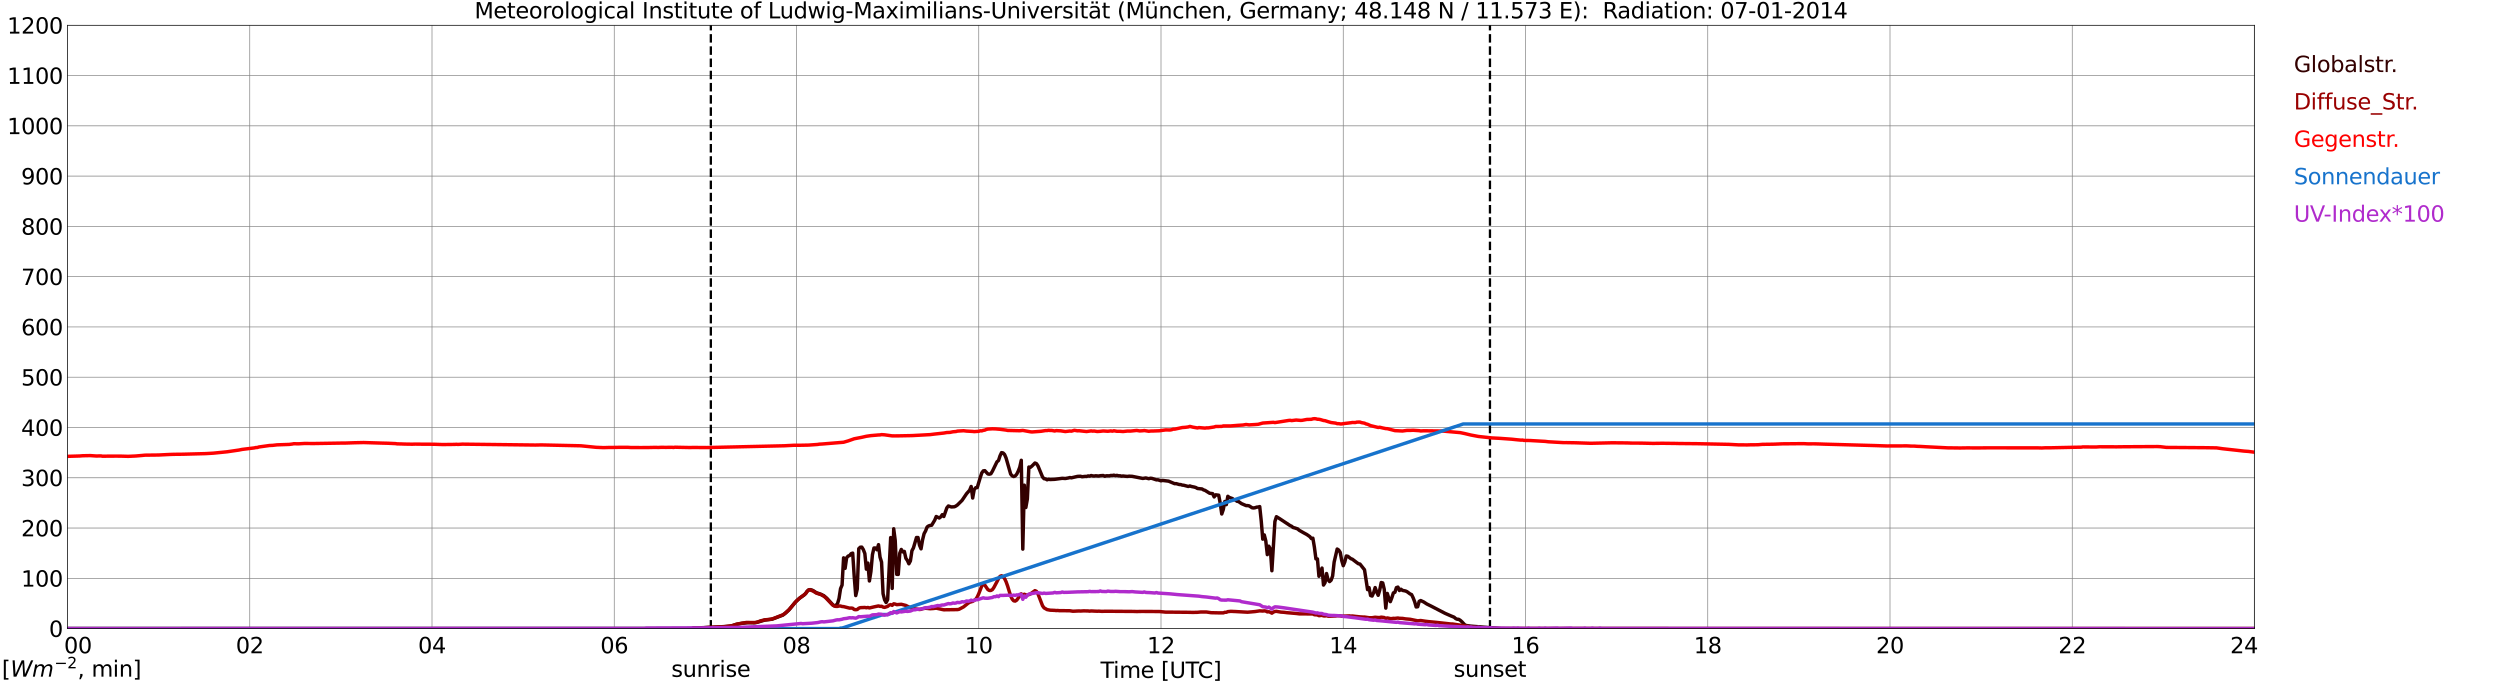 <?xml version="1.0" encoding="utf-8" standalone="no"?>
<!DOCTYPE svg PUBLIC "-//W3C//DTD SVG 1.1//EN"
  "http://www.w3.org/Graphics/SVG/1.1/DTD/svg11.dtd">
<svg xmlns:xlink="http://www.w3.org/1999/xlink" width="1085.4pt" height="296.64pt" viewBox="0 0 1085.4 296.64" xmlns="http://www.w3.org/2000/svg" version="1.1">
 <defs>
  <style type="text/css">*{stroke-linejoin: round; stroke-linecap: butt}</style>
 </defs>
 <g id="figure_1">
  <g id="patch_1">
   <path d="M 0 296.64 
L 1085.4 296.64 
L 1085.4 0 
L 0 0 
z
" style="fill: #ffffff"/>
  </g>
  <g id="axes_1">
   <g id="patch_2">
    <path d="M 29.306 272.909 
L 978.814 272.909 
L 978.814 10.976 
L 29.306 10.976 
z
" style="fill: #ffffff"/>
   </g>
   <g id="patch_3">
    <path d="M 978.814 272.909 
L 978.814 272.909 
L 978.814 10.976 
L 978.814 10.976 
z
" clip-path="url(#pf2a141721d)" style="fill: #d3d3d3; opacity: 0.25; stroke: #d3d3d3; stroke-linejoin: miter"/>
   </g>
   <g id="matplotlib.axis_1">
    <g id="xtick_1">
     <g id="line2d_1">
      <path d="M 29.306 272.909 
L 29.306 10.976 
" clip-path="url(#pf2a141721d)" style="fill: none; stroke: #808080; stroke-width: 0.3; stroke-linecap: square"/>
     </g>
     <g id="line2d_2"/>
     <g id="text_1">
      <!--    00 -->
      <g transform="translate(18.733 283.627) scale(0.095 -0.095)">
       <defs>
        <path id="DejaVuSans-20" transform="scale(0.016)"/>
        <path id="DejaVuSans-30" d="M 2034 4250 
Q 1547 4250 1301 3770 
Q 1056 3291 1056 2328 
Q 1056 1369 1301 889 
Q 1547 409 2034 409 
Q 2525 409 2770 889 
Q 3016 1369 3016 2328 
Q 3016 3291 2770 3770 
Q 2525 4250 2034 4250 
z
M 2034 4750 
Q 2819 4750 3233 4129 
Q 3647 3509 3647 2328 
Q 3647 1150 3233 529 
Q 2819 -91 2034 -91 
Q 1250 -91 836 529 
Q 422 1150 422 2328 
Q 422 3509 836 4129 
Q 1250 4750 2034 4750 
z
" transform="scale(0.016)"/>
       </defs>
       <use xlink:href="#DejaVuSans-20"/>
       <use xlink:href="#DejaVuSans-20" transform="translate(31.787 0)"/>
       <use xlink:href="#DejaVuSans-20" transform="translate(63.574 0)"/>
       <use xlink:href="#DejaVuSans-30" transform="translate(95.361 0)"/>
       <use xlink:href="#DejaVuSans-30" transform="translate(158.984 0)"/>
      </g>
     </g>
    </g>
    <g id="xtick_2">
     <g id="line2d_3">
      <path d="M 108.431 272.909 
L 108.431 10.976 
" clip-path="url(#pf2a141721d)" style="fill: none; stroke: #808080; stroke-width: 0.3; stroke-linecap: square"/>
     </g>
     <g id="line2d_4"/>
     <g id="text_2">
      <!-- 02 -->
      <g transform="translate(102.387 283.627) scale(0.095 -0.095)">
       <defs>
        <path id="DejaVuSans-32" d="M 1228 531 
L 3431 531 
L 3431 0 
L 469 0 
L 469 531 
Q 828 903 1448 1529 
Q 2069 2156 2228 2338 
Q 2531 2678 2651 2914 
Q 2772 3150 2772 3378 
Q 2772 3750 2511 3984 
Q 2250 4219 1831 4219 
Q 1534 4219 1204 4116 
Q 875 4013 500 3803 
L 500 4441 
Q 881 4594 1212 4672 
Q 1544 4750 1819 4750 
Q 2544 4750 2975 4387 
Q 3406 4025 3406 3419 
Q 3406 3131 3298 2873 
Q 3191 2616 2906 2266 
Q 2828 2175 2409 1742 
Q 1991 1309 1228 531 
z
" transform="scale(0.016)"/>
       </defs>
       <use xlink:href="#DejaVuSans-30"/>
       <use xlink:href="#DejaVuSans-32" transform="translate(63.623 0)"/>
      </g>
     </g>
    </g>
    <g id="xtick_3">
     <g id="line2d_5">
      <path d="M 187.557 272.909 
L 187.557 10.976 
" clip-path="url(#pf2a141721d)" style="fill: none; stroke: #808080; stroke-width: 0.3; stroke-linecap: square"/>
     </g>
     <g id="line2d_6"/>
     <g id="text_3">
      <!-- 04 -->
      <g transform="translate(181.513 283.627) scale(0.095 -0.095)">
       <defs>
        <path id="DejaVuSans-34" d="M 2419 4116 
L 825 1625 
L 2419 1625 
L 2419 4116 
z
M 2253 4666 
L 3047 4666 
L 3047 1625 
L 3713 1625 
L 3713 1100 
L 3047 1100 
L 3047 0 
L 2419 0 
L 2419 1100 
L 313 1100 
L 313 1709 
L 2253 4666 
z
" transform="scale(0.016)"/>
       </defs>
       <use xlink:href="#DejaVuSans-30"/>
       <use xlink:href="#DejaVuSans-34" transform="translate(63.623 0)"/>
      </g>
     </g>
    </g>
    <g id="xtick_4">
     <g id="line2d_7">
      <path d="M 266.683 272.909 
L 266.683 10.976 
" clip-path="url(#pf2a141721d)" style="fill: none; stroke: #808080; stroke-width: 0.3; stroke-linecap: square"/>
     </g>
     <g id="line2d_8"/>
     <g id="text_4">
      <!-- 06 -->
      <g transform="translate(260.638 283.627) scale(0.095 -0.095)">
       <defs>
        <path id="DejaVuSans-36" d="M 2113 2584 
Q 1688 2584 1439 2293 
Q 1191 2003 1191 1497 
Q 1191 994 1439 701 
Q 1688 409 2113 409 
Q 2538 409 2786 701 
Q 3034 994 3034 1497 
Q 3034 2003 2786 2293 
Q 2538 2584 2113 2584 
z
M 3366 4563 
L 3366 3988 
Q 3128 4100 2886 4159 
Q 2644 4219 2406 4219 
Q 1781 4219 1451 3797 
Q 1122 3375 1075 2522 
Q 1259 2794 1537 2939 
Q 1816 3084 2150 3084 
Q 2853 3084 3261 2657 
Q 3669 2231 3669 1497 
Q 3669 778 3244 343 
Q 2819 -91 2113 -91 
Q 1303 -91 875 529 
Q 447 1150 447 2328 
Q 447 3434 972 4092 
Q 1497 4750 2381 4750 
Q 2619 4750 2861 4703 
Q 3103 4656 3366 4563 
z
" transform="scale(0.016)"/>
       </defs>
       <use xlink:href="#DejaVuSans-30"/>
       <use xlink:href="#DejaVuSans-36" transform="translate(63.623 0)"/>
      </g>
     </g>
    </g>
    <g id="xtick_5">
     <g id="line2d_9">
      <path d="M 345.808 272.909 
L 345.808 10.976 
" clip-path="url(#pf2a141721d)" style="fill: none; stroke: #808080; stroke-width: 0.3; stroke-linecap: square"/>
     </g>
     <g id="line2d_10"/>
     <g id="text_5">
      <!-- 08 -->
      <g transform="translate(339.764 283.627) scale(0.095 -0.095)">
       <defs>
        <path id="DejaVuSans-38" d="M 2034 2216 
Q 1584 2216 1326 1975 
Q 1069 1734 1069 1313 
Q 1069 891 1326 650 
Q 1584 409 2034 409 
Q 2484 409 2743 651 
Q 3003 894 3003 1313 
Q 3003 1734 2745 1975 
Q 2488 2216 2034 2216 
z
M 1403 2484 
Q 997 2584 770 2862 
Q 544 3141 544 3541 
Q 544 4100 942 4425 
Q 1341 4750 2034 4750 
Q 2731 4750 3128 4425 
Q 3525 4100 3525 3541 
Q 3525 3141 3298 2862 
Q 3072 2584 2669 2484 
Q 3125 2378 3379 2068 
Q 3634 1759 3634 1313 
Q 3634 634 3220 271 
Q 2806 -91 2034 -91 
Q 1263 -91 848 271 
Q 434 634 434 1313 
Q 434 1759 690 2068 
Q 947 2378 1403 2484 
z
M 1172 3481 
Q 1172 3119 1398 2916 
Q 1625 2713 2034 2713 
Q 2441 2713 2670 2916 
Q 2900 3119 2900 3481 
Q 2900 3844 2670 4047 
Q 2441 4250 2034 4250 
Q 1625 4250 1398 4047 
Q 1172 3844 1172 3481 
z
" transform="scale(0.016)"/>
       </defs>
       <use xlink:href="#DejaVuSans-30"/>
       <use xlink:href="#DejaVuSans-38" transform="translate(63.623 0)"/>
      </g>
     </g>
    </g>
    <g id="xtick_6">
     <g id="line2d_11">
      <path d="M 424.934 272.909 
L 424.934 10.976 
" clip-path="url(#pf2a141721d)" style="fill: none; stroke: #808080; stroke-width: 0.3; stroke-linecap: square"/>
     </g>
     <g id="line2d_12"/>
     <g id="text_6">
      <!-- 10 -->
      <g transform="translate(418.89 283.627) scale(0.095 -0.095)">
       <defs>
        <path id="DejaVuSans-31" d="M 794 531 
L 1825 531 
L 1825 4091 
L 703 3866 
L 703 4441 
L 1819 4666 
L 2450 4666 
L 2450 531 
L 3481 531 
L 3481 0 
L 794 0 
L 794 531 
z
" transform="scale(0.016)"/>
       </defs>
       <use xlink:href="#DejaVuSans-31"/>
       <use xlink:href="#DejaVuSans-30" transform="translate(63.623 0)"/>
      </g>
     </g>
    </g>
    <g id="xtick_7">
     <g id="line2d_13">
      <path d="M 504.06 272.909 
L 504.06 10.976 
" clip-path="url(#pf2a141721d)" style="fill: none; stroke: #808080; stroke-width: 0.3; stroke-linecap: square"/>
     </g>
     <g id="line2d_14"/>
     <g id="text_7">
      <!-- 12 -->
      <g transform="translate(498.015 283.627) scale(0.095 -0.095)">
       <use xlink:href="#DejaVuSans-31"/>
       <use xlink:href="#DejaVuSans-32" transform="translate(63.623 0)"/>
      </g>
     </g>
    </g>
    <g id="xtick_8">
     <g id="line2d_15">
      <path d="M 583.185 272.909 
L 583.185 10.976 
" clip-path="url(#pf2a141721d)" style="fill: none; stroke: #808080; stroke-width: 0.3; stroke-linecap: square"/>
     </g>
     <g id="line2d_16"/>
     <g id="text_8">
      <!-- 14 -->
      <g transform="translate(577.141 283.627) scale(0.095 -0.095)">
       <use xlink:href="#DejaVuSans-31"/>
       <use xlink:href="#DejaVuSans-34" transform="translate(63.623 0)"/>
      </g>
     </g>
    </g>
    <g id="xtick_9">
     <g id="line2d_17">
      <path d="M 662.311 272.909 
L 662.311 10.976 
" clip-path="url(#pf2a141721d)" style="fill: none; stroke: #808080; stroke-width: 0.3; stroke-linecap: square"/>
     </g>
     <g id="line2d_18"/>
     <g id="text_9">
      <!-- 16 -->
      <g transform="translate(656.267 283.627) scale(0.095 -0.095)">
       <use xlink:href="#DejaVuSans-31"/>
       <use xlink:href="#DejaVuSans-36" transform="translate(63.623 0)"/>
      </g>
     </g>
    </g>
    <g id="xtick_10">
     <g id="line2d_19">
      <path d="M 741.437 272.909 
L 741.437 10.976 
" clip-path="url(#pf2a141721d)" style="fill: none; stroke: #808080; stroke-width: 0.3; stroke-linecap: square"/>
     </g>
     <g id="line2d_20"/>
     <g id="text_10">
      <!-- 18 -->
      <g transform="translate(735.392 283.627) scale(0.095 -0.095)">
       <use xlink:href="#DejaVuSans-31"/>
       <use xlink:href="#DejaVuSans-38" transform="translate(63.623 0)"/>
      </g>
     </g>
    </g>
    <g id="xtick_11">
     <g id="line2d_21">
      <path d="M 820.562 272.909 
L 820.562 10.976 
" clip-path="url(#pf2a141721d)" style="fill: none; stroke: #808080; stroke-width: 0.3; stroke-linecap: square"/>
     </g>
     <g id="line2d_22"/>
     <g id="text_11">
      <!-- 20 -->
      <g transform="translate(814.518 283.627) scale(0.095 -0.095)">
       <use xlink:href="#DejaVuSans-32"/>
       <use xlink:href="#DejaVuSans-30" transform="translate(63.623 0)"/>
      </g>
     </g>
    </g>
    <g id="xtick_12">
     <g id="line2d_23">
      <path d="M 899.688 272.909 
L 899.688 10.976 
" clip-path="url(#pf2a141721d)" style="fill: none; stroke: #808080; stroke-width: 0.3; stroke-linecap: square"/>
     </g>
     <g id="line2d_24"/>
     <g id="text_12">
      <!-- 22 -->
      <g transform="translate(893.644 283.627) scale(0.095 -0.095)">
       <use xlink:href="#DejaVuSans-32"/>
       <use xlink:href="#DejaVuSans-32" transform="translate(63.623 0)"/>
      </g>
     </g>
    </g>
    <g id="xtick_13">
     <g id="line2d_25">
      <path d="M 978.814 272.909 
L 978.814 10.976 
" clip-path="url(#pf2a141721d)" style="fill: none; stroke: #808080; stroke-width: 0.3; stroke-linecap: square"/>
     </g>
     <g id="line2d_26"/>
     <g id="text_13">
      <!-- 24    -->
      <g transform="translate(968.241 283.627) scale(0.095 -0.095)">
       <use xlink:href="#DejaVuSans-32"/>
       <use xlink:href="#DejaVuSans-34" transform="translate(63.623 0)"/>
       <use xlink:href="#DejaVuSans-20" transform="translate(127.246 0)"/>
       <use xlink:href="#DejaVuSans-20" transform="translate(159.033 0)"/>
       <use xlink:href="#DejaVuSans-20" transform="translate(190.82 0)"/>
      </g>
     </g>
    </g>
    <g id="text_14">
     <!-- Time [UTC] -->
     <g transform="translate(477.806 294.322) scale(0.095 -0.095)">
      <defs>
       <path id="DejaVuSans-54" d="M -19 4666 
L 3928 4666 
L 3928 4134 
L 2272 4134 
L 2272 0 
L 1638 0 
L 1638 4134 
L -19 4134 
L -19 4666 
z
" transform="scale(0.016)"/>
       <path id="DejaVuSans-69" d="M 603 3500 
L 1178 3500 
L 1178 0 
L 603 0 
L 603 3500 
z
M 603 4863 
L 1178 4863 
L 1178 4134 
L 603 4134 
L 603 4863 
z
" transform="scale(0.016)"/>
       <path id="DejaVuSans-6d" d="M 3328 2828 
Q 3544 3216 3844 3400 
Q 4144 3584 4550 3584 
Q 5097 3584 5394 3201 
Q 5691 2819 5691 2113 
L 5691 0 
L 5113 0 
L 5113 2094 
Q 5113 2597 4934 2840 
Q 4756 3084 4391 3084 
Q 3944 3084 3684 2787 
Q 3425 2491 3425 1978 
L 3425 0 
L 2847 0 
L 2847 2094 
Q 2847 2600 2669 2842 
Q 2491 3084 2119 3084 
Q 1678 3084 1418 2786 
Q 1159 2488 1159 1978 
L 1159 0 
L 581 0 
L 581 3500 
L 1159 3500 
L 1159 2956 
Q 1356 3278 1631 3431 
Q 1906 3584 2284 3584 
Q 2666 3584 2933 3390 
Q 3200 3197 3328 2828 
z
" transform="scale(0.016)"/>
       <path id="DejaVuSans-65" d="M 3597 1894 
L 3597 1613 
L 953 1613 
Q 991 1019 1311 708 
Q 1631 397 2203 397 
Q 2534 397 2845 478 
Q 3156 559 3463 722 
L 3463 178 
Q 3153 47 2828 -22 
Q 2503 -91 2169 -91 
Q 1331 -91 842 396 
Q 353 884 353 1716 
Q 353 2575 817 3079 
Q 1281 3584 2069 3584 
Q 2775 3584 3186 3129 
Q 3597 2675 3597 1894 
z
M 3022 2063 
Q 3016 2534 2758 2815 
Q 2500 3097 2075 3097 
Q 1594 3097 1305 2825 
Q 1016 2553 972 2059 
L 3022 2063 
z
" transform="scale(0.016)"/>
       <path id="DejaVuSans-5b" d="M 550 4863 
L 1875 4863 
L 1875 4416 
L 1125 4416 
L 1125 -397 
L 1875 -397 
L 1875 -844 
L 550 -844 
L 550 4863 
z
" transform="scale(0.016)"/>
       <path id="DejaVuSans-55" d="M 556 4666 
L 1191 4666 
L 1191 1831 
Q 1191 1081 1462 751 
Q 1734 422 2344 422 
Q 2950 422 3222 751 
Q 3494 1081 3494 1831 
L 3494 4666 
L 4128 4666 
L 4128 1753 
Q 4128 841 3676 375 
Q 3225 -91 2344 -91 
Q 1459 -91 1007 375 
Q 556 841 556 1753 
L 556 4666 
z
" transform="scale(0.016)"/>
       <path id="DejaVuSans-43" d="M 4122 4306 
L 4122 3641 
Q 3803 3938 3442 4084 
Q 3081 4231 2675 4231 
Q 1875 4231 1450 3742 
Q 1025 3253 1025 2328 
Q 1025 1406 1450 917 
Q 1875 428 2675 428 
Q 3081 428 3442 575 
Q 3803 722 4122 1019 
L 4122 359 
Q 3791 134 3420 21 
Q 3050 -91 2638 -91 
Q 1578 -91 968 557 
Q 359 1206 359 2328 
Q 359 3453 968 4101 
Q 1578 4750 2638 4750 
Q 3056 4750 3426 4639 
Q 3797 4528 4122 4306 
z
" transform="scale(0.016)"/>
       <path id="DejaVuSans-5d" d="M 1947 4863 
L 1947 -844 
L 622 -844 
L 622 -397 
L 1369 -397 
L 1369 4416 
L 622 4416 
L 622 4863 
L 1947 4863 
z
" transform="scale(0.016)"/>
      </defs>
      <use xlink:href="#DejaVuSans-54"/>
      <use xlink:href="#DejaVuSans-69" transform="translate(57.959 0)"/>
      <use xlink:href="#DejaVuSans-6d" transform="translate(85.742 0)"/>
      <use xlink:href="#DejaVuSans-65" transform="translate(183.154 0)"/>
      <use xlink:href="#DejaVuSans-20" transform="translate(244.678 0)"/>
      <use xlink:href="#DejaVuSans-5b" transform="translate(276.465 0)"/>
      <use xlink:href="#DejaVuSans-55" transform="translate(315.479 0)"/>
      <use xlink:href="#DejaVuSans-54" transform="translate(388.672 0)"/>
      <use xlink:href="#DejaVuSans-43" transform="translate(443.881 0)"/>
      <use xlink:href="#DejaVuSans-5d" transform="translate(513.705 0)"/>
     </g>
    </g>
   </g>
   <g id="matplotlib.axis_2">
    <g id="ytick_1">
     <g id="line2d_27">
      <path d="M 29.306 272.909 
L 978.814 272.909 
" clip-path="url(#pf2a141721d)" style="fill: none; stroke: #808080; stroke-width: 0.3; stroke-linecap: square"/>
     </g>
     <g id="line2d_28"/>
     <g id="text_15">
      <!-- 0 -->
      <g transform="translate(21.261 276.518) scale(0.095 -0.095)">
       <use xlink:href="#DejaVuSans-30"/>
      </g>
     </g>
    </g>
    <g id="ytick_2">
     <g id="line2d_29">
      <path d="M 29.306 251.081 
L 978.814 251.081 
" clip-path="url(#pf2a141721d)" style="fill: none; stroke: #808080; stroke-width: 0.3; stroke-linecap: square"/>
     </g>
     <g id="line2d_30"/>
     <g id="text_16">
      <!-- 100 -->
      <g transform="translate(9.173 254.69) scale(0.095 -0.095)">
       <use xlink:href="#DejaVuSans-31"/>
       <use xlink:href="#DejaVuSans-30" transform="translate(63.623 0)"/>
       <use xlink:href="#DejaVuSans-30" transform="translate(127.246 0)"/>
      </g>
     </g>
    </g>
    <g id="ytick_3">
     <g id="line2d_31">
      <path d="M 29.306 229.253 
L 978.814 229.253 
" clip-path="url(#pf2a141721d)" style="fill: none; stroke: #808080; stroke-width: 0.3; stroke-linecap: square"/>
     </g>
     <g id="line2d_32"/>
     <g id="text_17">
      <!-- 200 -->
      <g transform="translate(9.173 232.863) scale(0.095 -0.095)">
       <use xlink:href="#DejaVuSans-32"/>
       <use xlink:href="#DejaVuSans-30" transform="translate(63.623 0)"/>
       <use xlink:href="#DejaVuSans-30" transform="translate(127.246 0)"/>
      </g>
     </g>
    </g>
    <g id="ytick_4">
     <g id="line2d_33">
      <path d="M 29.306 207.426 
L 978.814 207.426 
" clip-path="url(#pf2a141721d)" style="fill: none; stroke: #808080; stroke-width: 0.3; stroke-linecap: square"/>
     </g>
     <g id="line2d_34"/>
     <g id="text_18">
      <!-- 300 -->
      <g transform="translate(9.173 211.035) scale(0.095 -0.095)">
       <defs>
        <path id="DejaVuSans-33" d="M 2597 2516 
Q 3050 2419 3304 2112 
Q 3559 1806 3559 1356 
Q 3559 666 3084 287 
Q 2609 -91 1734 -91 
Q 1441 -91 1130 -33 
Q 819 25 488 141 
L 488 750 
Q 750 597 1062 519 
Q 1375 441 1716 441 
Q 2309 441 2620 675 
Q 2931 909 2931 1356 
Q 2931 1769 2642 2001 
Q 2353 2234 1838 2234 
L 1294 2234 
L 1294 2753 
L 1863 2753 
Q 2328 2753 2575 2939 
Q 2822 3125 2822 3475 
Q 2822 3834 2567 4026 
Q 2313 4219 1838 4219 
Q 1578 4219 1281 4162 
Q 984 4106 628 3988 
L 628 4550 
Q 988 4650 1302 4700 
Q 1616 4750 1894 4750 
Q 2613 4750 3031 4423 
Q 3450 4097 3450 3541 
Q 3450 3153 3228 2886 
Q 3006 2619 2597 2516 
z
" transform="scale(0.016)"/>
       </defs>
       <use xlink:href="#DejaVuSans-33"/>
       <use xlink:href="#DejaVuSans-30" transform="translate(63.623 0)"/>
       <use xlink:href="#DejaVuSans-30" transform="translate(127.246 0)"/>
      </g>
     </g>
    </g>
    <g id="ytick_5">
     <g id="line2d_35">
      <path d="M 29.306 185.598 
L 978.814 185.598 
" clip-path="url(#pf2a141721d)" style="fill: none; stroke: #808080; stroke-width: 0.3; stroke-linecap: square"/>
     </g>
     <g id="line2d_36"/>
     <g id="text_19">
      <!-- 400 -->
      <g transform="translate(9.173 189.207) scale(0.095 -0.095)">
       <use xlink:href="#DejaVuSans-34"/>
       <use xlink:href="#DejaVuSans-30" transform="translate(63.623 0)"/>
       <use xlink:href="#DejaVuSans-30" transform="translate(127.246 0)"/>
      </g>
     </g>
    </g>
    <g id="ytick_6">
     <g id="line2d_37">
      <path d="M 29.306 163.77 
L 978.814 163.77 
" clip-path="url(#pf2a141721d)" style="fill: none; stroke: #808080; stroke-width: 0.3; stroke-linecap: square"/>
     </g>
     <g id="line2d_38"/>
     <g id="text_20">
      <!-- 500 -->
      <g transform="translate(9.173 167.379) scale(0.095 -0.095)">
       <defs>
        <path id="DejaVuSans-35" d="M 691 4666 
L 3169 4666 
L 3169 4134 
L 1269 4134 
L 1269 2991 
Q 1406 3038 1543 3061 
Q 1681 3084 1819 3084 
Q 2600 3084 3056 2656 
Q 3513 2228 3513 1497 
Q 3513 744 3044 326 
Q 2575 -91 1722 -91 
Q 1428 -91 1123 -41 
Q 819 9 494 109 
L 494 744 
Q 775 591 1075 516 
Q 1375 441 1709 441 
Q 2250 441 2565 725 
Q 2881 1009 2881 1497 
Q 2881 1984 2565 2268 
Q 2250 2553 1709 2553 
Q 1456 2553 1204 2497 
Q 953 2441 691 2322 
L 691 4666 
z
" transform="scale(0.016)"/>
       </defs>
       <use xlink:href="#DejaVuSans-35"/>
       <use xlink:href="#DejaVuSans-30" transform="translate(63.623 0)"/>
       <use xlink:href="#DejaVuSans-30" transform="translate(127.246 0)"/>
      </g>
     </g>
    </g>
    <g id="ytick_7">
     <g id="line2d_39">
      <path d="M 29.306 141.942 
L 978.814 141.942 
" clip-path="url(#pf2a141721d)" style="fill: none; stroke: #808080; stroke-width: 0.3; stroke-linecap: square"/>
     </g>
     <g id="line2d_40"/>
     <g id="text_21">
      <!-- 600 -->
      <g transform="translate(9.173 145.551) scale(0.095 -0.095)">
       <use xlink:href="#DejaVuSans-36"/>
       <use xlink:href="#DejaVuSans-30" transform="translate(63.623 0)"/>
       <use xlink:href="#DejaVuSans-30" transform="translate(127.246 0)"/>
      </g>
     </g>
    </g>
    <g id="ytick_8">
     <g id="line2d_41">
      <path d="M 29.306 120.114 
L 978.814 120.114 
" clip-path="url(#pf2a141721d)" style="fill: none; stroke: #808080; stroke-width: 0.3; stroke-linecap: square"/>
     </g>
     <g id="line2d_42"/>
     <g id="text_22">
      <!-- 700 -->
      <g transform="translate(9.173 123.724) scale(0.095 -0.095)">
       <defs>
        <path id="DejaVuSans-37" d="M 525 4666 
L 3525 4666 
L 3525 4397 
L 1831 0 
L 1172 0 
L 2766 4134 
L 525 4134 
L 525 4666 
z
" transform="scale(0.016)"/>
       </defs>
       <use xlink:href="#DejaVuSans-37"/>
       <use xlink:href="#DejaVuSans-30" transform="translate(63.623 0)"/>
       <use xlink:href="#DejaVuSans-30" transform="translate(127.246 0)"/>
      </g>
     </g>
    </g>
    <g id="ytick_9">
     <g id="line2d_43">
      <path d="M 29.306 98.287 
L 978.814 98.287 
" clip-path="url(#pf2a141721d)" style="fill: none; stroke: #808080; stroke-width: 0.3; stroke-linecap: square"/>
     </g>
     <g id="line2d_44"/>
     <g id="text_23">
      <!-- 800 -->
      <g transform="translate(9.173 101.896) scale(0.095 -0.095)">
       <use xlink:href="#DejaVuSans-38"/>
       <use xlink:href="#DejaVuSans-30" transform="translate(63.623 0)"/>
       <use xlink:href="#DejaVuSans-30" transform="translate(127.246 0)"/>
      </g>
     </g>
    </g>
    <g id="ytick_10">
     <g id="line2d_45">
      <path d="M 29.306 76.459 
L 978.814 76.459 
" clip-path="url(#pf2a141721d)" style="fill: none; stroke: #808080; stroke-width: 0.3; stroke-linecap: square"/>
     </g>
     <g id="line2d_46"/>
     <g id="text_24">
      <!-- 900 -->
      <g transform="translate(9.173 80.068) scale(0.095 -0.095)">
       <defs>
        <path id="DejaVuSans-39" d="M 703 97 
L 703 672 
Q 941 559 1184 500 
Q 1428 441 1663 441 
Q 2288 441 2617 861 
Q 2947 1281 2994 2138 
Q 2813 1869 2534 1725 
Q 2256 1581 1919 1581 
Q 1219 1581 811 2004 
Q 403 2428 403 3163 
Q 403 3881 828 4315 
Q 1253 4750 1959 4750 
Q 2769 4750 3195 4129 
Q 3622 3509 3622 2328 
Q 3622 1225 3098 567 
Q 2575 -91 1691 -91 
Q 1453 -91 1209 -44 
Q 966 3 703 97 
z
M 1959 2075 
Q 2384 2075 2632 2365 
Q 2881 2656 2881 3163 
Q 2881 3666 2632 3958 
Q 2384 4250 1959 4250 
Q 1534 4250 1286 3958 
Q 1038 3666 1038 3163 
Q 1038 2656 1286 2365 
Q 1534 2075 1959 2075 
z
" transform="scale(0.016)"/>
       </defs>
       <use xlink:href="#DejaVuSans-39"/>
       <use xlink:href="#DejaVuSans-30" transform="translate(63.623 0)"/>
       <use xlink:href="#DejaVuSans-30" transform="translate(127.246 0)"/>
      </g>
     </g>
    </g>
    <g id="ytick_11">
     <g id="line2d_47">
      <path d="M 29.306 54.631 
L 978.814 54.631 
" clip-path="url(#pf2a141721d)" style="fill: none; stroke: #808080; stroke-width: 0.3; stroke-linecap: square"/>
     </g>
     <g id="line2d_48"/>
     <g id="text_25">
      <!-- 1000 -->
      <g transform="translate(3.128 58.24) scale(0.095 -0.095)">
       <use xlink:href="#DejaVuSans-31"/>
       <use xlink:href="#DejaVuSans-30" transform="translate(63.623 0)"/>
       <use xlink:href="#DejaVuSans-30" transform="translate(127.246 0)"/>
       <use xlink:href="#DejaVuSans-30" transform="translate(190.869 0)"/>
      </g>
     </g>
    </g>
    <g id="ytick_12">
     <g id="line2d_49">
      <path d="M 29.306 32.803 
L 978.814 32.803 
" clip-path="url(#pf2a141721d)" style="fill: none; stroke: #808080; stroke-width: 0.3; stroke-linecap: square"/>
     </g>
     <g id="line2d_50"/>
     <g id="text_26">
      <!-- 1100 -->
      <g transform="translate(3.128 36.413) scale(0.095 -0.095)">
       <use xlink:href="#DejaVuSans-31"/>
       <use xlink:href="#DejaVuSans-31" transform="translate(63.623 0)"/>
       <use xlink:href="#DejaVuSans-30" transform="translate(127.246 0)"/>
       <use xlink:href="#DejaVuSans-30" transform="translate(190.869 0)"/>
      </g>
     </g>
    </g>
    <g id="ytick_13">
     <g id="line2d_51">
      <path d="M 29.306 10.976 
L 978.814 10.976 
" clip-path="url(#pf2a141721d)" style="fill: none; stroke: #808080; stroke-width: 0.3; stroke-linecap: square"/>
     </g>
     <g id="line2d_52"/>
     <g id="text_27">
      <!-- 1200 -->
      <g transform="translate(3.128 14.585) scale(0.095 -0.095)">
       <use xlink:href="#DejaVuSans-31"/>
       <use xlink:href="#DejaVuSans-32" transform="translate(63.623 0)"/>
       <use xlink:href="#DejaVuSans-30" transform="translate(127.246 0)"/>
       <use xlink:href="#DejaVuSans-30" transform="translate(190.869 0)"/>
      </g>
     </g>
    </g>
   </g>
   <g id="line2d_53">
    <path d="M 308.619 272.909 
L 308.619 10.976 
" clip-path="url(#pf2a141721d)" style="fill: none; stroke-dasharray: 3.7,1.6; stroke-dashoffset: 0; stroke: #000000"/>
   </g>
   <g id="line2d_54">
    <path d="M 646.882 272.909 
L 646.882 10.976 
" clip-path="url(#pf2a141721d)" style="fill: none; stroke-dasharray: 3.7,1.6; stroke-dashoffset: 0; stroke: #000000"/>
   </g>
   <g id="line2d_55">
    <path d="M 29.306 272.909 
L 300.311 272.909 
L 300.971 272.669 
L 301.63 272.61 
L 302.289 272.669 
L 304.267 272.551 
L 305.586 272.492 
L 307.564 272.372 
L 310.202 272.285 
L 316.796 271.898 
L 318.114 271.573 
L 319.433 271.128 
L 322.071 270.626 
L 324.708 270.359 
L 326.686 270.359 
L 327.346 270.418 
L 328.665 270.211 
L 331.961 269.233 
L 335.258 268.818 
L 339.874 267.07 
L 341.193 266.064 
L 342.512 264.819 
L 343.83 263.25 
L 345.149 261.591 
L 347.127 259.696 
L 349.105 258.334 
L 349.765 257.653 
L 350.424 256.704 
L 351.083 256.112 
L 351.743 255.994 
L 352.402 256.143 
L 353.062 256.438 
L 354.38 257.298 
L 356.359 257.979 
L 357.677 258.629 
L 358.996 259.755 
L 361.634 262.628 
L 362.293 262.984 
L 362.952 262.807 
L 363.612 262.065 
L 364.271 259.845 
L 364.93 255.58 
L 365.59 254.01 
L 366.249 242.193 
L 366.909 246.753 
L 367.568 242.162 
L 368.227 241.422 
L 368.887 241.187 
L 369.546 240.357 
L 370.206 240.15 
L 370.865 250.278 
L 371.524 258.57 
L 372.184 255.728 
L 372.843 238.224 
L 373.502 237.572 
L 374.162 237.543 
L 374.821 238.609 
L 375.481 240.327 
L 376.14 247.108 
L 376.799 244.474 
L 377.459 252.234 
L 378.118 248.117 
L 378.777 240.8 
L 379.437 237.928 
L 380.096 237.928 
L 380.756 238.698 
L 381.415 236.476 
L 382.074 241.896 
L 382.734 244.059 
L 383.393 257.771 
L 384.053 260.408 
L 384.712 261.591 
L 385.371 260.347 
L 386.69 233.396 
L 387.349 255.462 
L 388.009 229.576 
L 388.668 234.671 
L 389.328 249.359 
L 389.987 249.389 
L 390.646 240.178 
L 391.306 238.55 
L 391.965 239.615 
L 392.624 239.408 
L 393.284 242.37 
L 393.943 243.319 
L 394.603 244.768 
L 395.262 243.524 
L 395.921 239.113 
L 396.581 237.869 
L 397.899 233.366 
L 398.559 233.366 
L 399.218 236.714 
L 399.878 238.283 
L 400.537 234.402 
L 401.196 231.709 
L 401.856 230.493 
L 402.515 228.806 
L 403.175 228.332 
L 403.834 228.125 
L 404.493 228.035 
L 405.812 225.844 
L 406.471 224.244 
L 407.79 224.896 
L 408.45 224.392 
L 409.109 223.445 
L 409.768 224.244 
L 411.087 220.483 
L 411.746 219.684 
L 413.065 220.099 
L 414.384 220.009 
L 415.043 219.684 
L 415.703 219.21 
L 417.681 217.255 
L 419.659 214.323 
L 420.978 212.843 
L 421.637 211.213 
L 422.297 216.218 
L 422.956 212.546 
L 423.615 211.745 
L 424.275 211.686 
L 425.593 207.303 
L 426.253 205.319 
L 426.912 204.431 
L 427.572 204.341 
L 428.89 205.764 
L 429.55 205.882 
L 430.209 205.675 
L 430.869 204.579 
L 432.847 200.491 
L 433.506 199.958 
L 434.165 197.915 
L 434.825 196.523 
L 435.484 196.643 
L 436.144 197.324 
L 436.803 198.862 
L 438.781 205.793 
L 439.44 206.594 
L 440.1 206.889 
L 440.759 206.653 
L 441.419 205.882 
L 442.078 204.549 
L 442.737 202.861 
L 443.397 199.84 
L 444.056 238.401 
L 444.716 210.649 
L 445.375 220.334 
L 446.034 216.663 
L 446.694 202.772 
L 447.353 202.89 
L 448.012 202.357 
L 449.331 201.026 
L 449.991 201.292 
L 450.65 202.298 
L 452.628 207.096 
L 453.287 207.836 
L 453.947 207.925 
L 454.606 208.312 
L 455.266 208.074 
L 455.925 208.192 
L 457.903 208.104 
L 461.2 207.659 
L 462.519 207.749 
L 463.838 207.511 
L 464.497 207.334 
L 465.156 207.452 
L 467.794 206.83 
L 469.113 206.771 
L 469.772 206.978 
L 471.091 206.83 
L 471.75 206.86 
L 472.409 206.622 
L 473.069 206.74 
L 473.728 206.445 
L 474.388 206.622 
L 475.047 206.681 
L 475.706 206.563 
L 477.025 206.681 
L 477.685 206.533 
L 479.003 206.445 
L 479.663 206.771 
L 480.322 206.563 
L 481.641 206.594 
L 482.3 206.415 
L 482.96 206.445 
L 483.619 206.297 
L 484.278 206.504 
L 484.938 206.387 
L 485.597 206.563 
L 486.256 206.563 
L 486.916 206.74 
L 487.575 206.653 
L 488.894 206.801 
L 489.553 206.83 
L 490.213 206.74 
L 491.532 206.801 
L 496.147 207.718 
L 497.466 207.511 
L 498.785 207.836 
L 499.444 207.629 
L 500.103 207.69 
L 502.082 208.34 
L 502.741 208.312 
L 504.06 208.755 
L 504.719 208.578 
L 507.357 208.903 
L 509.994 209.999 
L 510.654 209.968 
L 511.972 210.355 
L 512.632 210.383 
L 513.291 210.621 
L 513.95 210.68 
L 515.929 211.213 
L 516.588 210.977 
L 517.247 211.213 
L 518.566 211.479 
L 519.226 211.686 
L 519.885 212.073 
L 521.204 212.221 
L 521.863 212.28 
L 522.522 212.695 
L 523.182 212.902 
L 525.16 214.146 
L 526.479 214.323 
L 527.138 215.744 
L 527.797 214.827 
L 529.116 215.004 
L 529.776 218.499 
L 530.435 223.148 
L 531.094 221.253 
L 531.754 217.728 
L 532.413 219.09 
L 533.073 215.478 
L 533.732 215.982 
L 535.051 216.456 
L 535.71 216.96 
L 536.369 216.988 
L 537.029 217.641 
L 537.688 217.728 
L 539.007 218.647 
L 540.985 219.505 
L 541.644 219.505 
L 542.304 219.625 
L 543.623 220.455 
L 544.282 220.542 
L 544.941 220.424 
L 545.601 220.188 
L 546.26 220.127 
L 546.919 219.95 
L 547.579 226.2 
L 548.238 234.077 
L 548.898 232.242 
L 549.557 234.848 
L 550.216 240.8 
L 550.876 237.129 
L 551.535 238.373 
L 552.195 247.789 
L 553.513 226.407 
L 554.173 224.333 
L 555.491 225.132 
L 560.107 228.184 
L 560.766 228.481 
L 561.426 229.042 
L 562.085 229.19 
L 563.404 229.635 
L 564.063 230.227 
L 566.042 231.353 
L 567.36 232.063 
L 568.679 232.981 
L 569.338 233.811 
L 569.998 233.662 
L 570.657 237.572 
L 571.317 242.636 
L 571.976 242.666 
L 572.635 250.188 
L 573.295 248.916 
L 573.954 246.635 
L 574.613 254.01 
L 575.273 252.974 
L 575.932 249.005 
L 576.592 251.76 
L 577.251 252.5 
L 577.91 251.906 
L 578.57 250.07 
L 579.229 244.059 
L 580.548 238.373 
L 581.207 238.816 
L 581.867 239.822 
L 582.526 243.378 
L 583.185 245.598 
L 583.845 244 
L 584.504 241.394 
L 585.164 241.512 
L 586.482 242.549 
L 587.142 242.784 
L 589.12 244.295 
L 589.779 244.768 
L 590.439 244.889 
L 592.417 247.375 
L 593.736 255.994 
L 594.395 255.134 
L 595.054 258.542 
L 595.714 258.778 
L 596.373 257.326 
L 597.032 255.106 
L 597.692 256.972 
L 598.351 258.452 
L 599.011 256.23 
L 599.67 252.915 
L 600.329 253.091 
L 600.989 255.877 
L 601.648 264.021 
L 602.307 257.653 
L 602.967 259.814 
L 603.626 261.207 
L 604.286 259.489 
L 604.945 257.415 
L 605.604 257.149 
L 606.264 255.134 
L 606.923 254.899 
L 607.582 256.379 
L 608.242 255.815 
L 608.901 256.32 
L 610.22 256.586 
L 610.879 256.883 
L 612.198 257.861 
L 612.858 258.155 
L 613.517 259.517 
L 614.176 261.207 
L 614.836 263.516 
L 615.495 263.429 
L 616.154 261.089 
L 616.814 260.733 
L 618.133 261.355 
L 619.451 262.213 
L 621.429 263.191 
L 627.364 266.271 
L 630.001 267.426 
L 631.32 267.96 
L 631.98 268.552 
L 632.639 268.849 
L 633.298 268.877 
L 633.958 269.292 
L 634.617 269.855 
L 635.936 271.276 
L 636.595 271.573 
L 638.573 271.839 
L 647.805 272.579 
L 649.783 272.728 
L 651.761 272.909 
L 978.154 272.909 
L 978.154 272.909 
" clip-path="url(#pf2a141721d)" style="fill: none; stroke: #330000; stroke-width: 1.5; stroke-linecap: square"/>
   </g>
   <g id="line2d_56">
    <path d="M 29.306 272.909 
L 300.311 272.909 
L 300.971 272.682 
L 304.267 272.599 
L 311.521 272.219 
L 314.158 272.136 
L 318.114 271.59 
L 320.093 270.918 
L 324.049 270.248 
L 328.005 270.289 
L 329.324 269.912 
L 329.983 269.617 
L 331.961 269.113 
L 334.599 268.862 
L 335.918 268.484 
L 339.874 266.93 
L 340.533 266.511 
L 342.512 264.747 
L 345.808 260.886 
L 347.127 259.753 
L 349.765 257.739 
L 350.424 256.774 
L 351.083 256.143 
L 351.743 256.101 
L 353.062 256.647 
L 354.38 257.485 
L 355.699 257.948 
L 356.359 258.116 
L 357.677 258.871 
L 358.337 259.376 
L 360.974 262.146 
L 361.634 262.776 
L 362.293 263.154 
L 362.952 263.278 
L 363.612 263.278 
L 364.271 263.11 
L 364.93 263.11 
L 365.59 263.322 
L 366.249 263.364 
L 367.568 263.7 
L 368.887 264.034 
L 369.546 263.992 
L 370.206 264.077 
L 370.865 264.623 
L 371.524 264.706 
L 372.184 264.623 
L 372.843 264.077 
L 373.502 263.824 
L 375.481 263.741 
L 376.14 263.868 
L 376.799 263.741 
L 377.459 263.951 
L 379.437 263.488 
L 381.415 263.069 
L 382.074 263.278 
L 382.734 263.195 
L 383.393 263.573 
L 384.053 263.7 
L 385.371 263.278 
L 386.031 262.733 
L 386.69 262.482 
L 387.349 262.818 
L 388.009 262.146 
L 388.668 262.272 
L 389.328 262.523 
L 391.306 262.355 
L 393.284 262.859 
L 395.262 263.868 
L 396.581 264.245 
L 399.218 264.623 
L 399.878 264.538 
L 400.537 264.245 
L 401.856 264.077 
L 403.834 264.287 
L 405.153 264.202 
L 406.471 264.034 
L 409.109 264.623 
L 409.768 264.747 
L 415.703 264.664 
L 416.362 264.538 
L 418.34 263.488 
L 420.318 261.895 
L 420.978 261.473 
L 422.297 261.096 
L 423.615 260.214 
L 424.275 259.208 
L 424.934 257.78 
L 426.253 254.379 
L 426.912 253.665 
L 427.572 254.045 
L 428.89 255.975 
L 429.55 256.352 
L 430.209 256.352 
L 430.869 255.975 
L 431.528 255.01 
L 432.847 252.533 
L 433.506 251.232 
L 434.165 250.225 
L 434.825 249.972 
L 435.484 250.35 
L 436.144 251.19 
L 436.803 252.574 
L 437.462 254.423 
L 438.781 258.703 
L 439.44 260.089 
L 440.1 260.845 
L 440.759 260.971 
L 441.419 260.55 
L 443.397 257.821 
L 444.056 258.411 
L 444.716 257.99 
L 445.375 258.284 
L 446.034 258.284 
L 446.694 258.158 
L 447.353 257.865 
L 449.331 256.438 
L 449.991 256.73 
L 450.65 257.865 
L 452.628 262.986 
L 453.287 263.909 
L 454.606 264.664 
L 455.925 264.915 
L 457.903 265.001 
L 458.563 265.084 
L 459.222 265.042 
L 459.881 265.125 
L 461.2 265.125 
L 464.497 265.169 
L 465.816 265.378 
L 468.453 265.252 
L 469.113 265.293 
L 470.431 265.21 
L 472.409 265.252 
L 473.069 265.337 
L 473.728 265.252 
L 476.366 265.378 
L 477.025 265.337 
L 478.344 265.42 
L 480.322 265.378 
L 492.191 265.461 
L 493.51 265.505 
L 495.488 265.461 
L 496.807 265.461 
L 503.4 265.505 
L 506.038 265.756 
L 507.357 265.756 
L 515.929 265.839 
L 517.907 265.882 
L 519.885 265.839 
L 521.204 265.714 
L 523.841 265.714 
L 525.819 266.007 
L 529.776 266.092 
L 531.094 266.092 
L 531.754 265.839 
L 532.413 265.839 
L 533.073 265.546 
L 534.391 265.42 
L 536.369 265.505 
L 541.644 265.797 
L 543.623 265.629 
L 544.941 265.505 
L 546.919 265.21 
L 548.238 265.293 
L 548.898 265.21 
L 549.557 265.293 
L 550.216 265.671 
L 550.876 265.588 
L 551.535 265.839 
L 552.195 266.216 
L 552.854 265.756 
L 553.513 265.461 
L 554.173 265.42 
L 556.151 265.756 
L 557.47 265.839 
L 558.788 266.007 
L 562.745 266.343 
L 564.063 266.511 
L 569.998 266.553 
L 570.657 266.889 
L 571.976 266.974 
L 572.635 267.308 
L 573.954 267.142 
L 574.613 267.393 
L 575.273 267.434 
L 575.932 267.308 
L 576.592 267.52 
L 577.91 267.52 
L 579.889 267.434 
L 580.548 267.308 
L 581.867 267.351 
L 582.526 267.52 
L 585.823 267.393 
L 586.482 267.476 
L 587.142 267.434 
L 588.46 267.602 
L 590.439 267.812 
L 591.757 267.897 
L 592.417 267.897 
L 594.395 268.19 
L 595.714 268.19 
L 597.032 267.98 
L 598.351 268.107 
L 599.011 268.107 
L 599.67 267.939 
L 600.989 268.107 
L 601.648 268.526 
L 602.307 268.275 
L 603.626 268.567 
L 604.286 268.567 
L 604.945 268.443 
L 605.604 268.484 
L 606.923 268.316 
L 607.582 268.443 
L 608.901 268.484 
L 610.22 268.694 
L 612.198 268.862 
L 615.495 269.534 
L 616.814 269.408 
L 618.792 269.702 
L 620.111 269.87 
L 622.748 270.121 
L 624.726 270.331 
L 630.001 270.918 
L 630.661 270.918 
L 632.639 271.213 
L 636.595 271.8 
L 639.233 272.263 
L 645.827 272.723 
L 647.145 272.891 
L 978.154 272.909 
L 978.154 272.909 
" clip-path="url(#pf2a141721d)" style="fill: none; stroke: #990000; stroke-width: 1.5; stroke-linecap: square"/>
   </g>
   <g id="line2d_57">
    <path d="M 29.306 198.127 
L 34.581 197.972 
L 35.9 197.867 
L 39.197 197.802 
L 41.834 197.981 
L 43.812 197.933 
L 44.472 198.075 
L 46.45 198.046 
L 50.406 198.018 
L 52.384 198.033 
L 55.681 198.127 
L 58.978 197.976 
L 61.615 197.743 
L 62.934 197.616 
L 68.869 197.544 
L 73.484 197.317 
L 75.462 197.247 
L 79.419 197.204 
L 89.309 196.939 
L 92.606 196.745 
L 98.541 196.154 
L 103.816 195.383 
L 105.135 195.112 
L 110.41 194.466 
L 111.069 194.309 
L 111.728 194.287 
L 112.388 194.063 
L 117.003 193.416 
L 118.322 193.362 
L 120.3 193.135 
L 125.575 192.947 
L 126.894 192.781 
L 127.553 192.644 
L 129.532 192.692 
L 132.169 192.535 
L 136.125 192.563 
L 148.654 192.36 
L 149.972 192.358 
L 153.929 192.225 
L 157.885 192.135 
L 165.798 192.377 
L 168.435 192.443 
L 171.732 192.596 
L 172.391 192.703 
L 174.37 192.749 
L 175.688 192.799 
L 178.985 192.853 
L 180.304 192.81 
L 181.623 192.821 
L 183.601 192.855 
L 186.238 192.855 
L 188.876 192.893 
L 192.173 193.004 
L 197.448 192.943 
L 198.107 192.888 
L 198.767 192.952 
L 200.745 192.829 
L 231.076 193.203 
L 232.395 193.222 
L 235.033 193.165 
L 252.176 193.545 
L 258.77 194.204 
L 262.067 194.344 
L 264.045 194.281 
L 266.023 194.266 
L 269.32 194.211 
L 272.617 194.211 
L 273.936 194.303 
L 278.552 194.316 
L 281.849 194.29 
L 284.486 194.233 
L 285.805 194.272 
L 287.124 194.211 
L 289.102 194.235 
L 291.739 194.198 
L 292.399 194.272 
L 293.058 194.163 
L 294.377 194.198 
L 299.652 194.307 
L 300.971 194.263 
L 304.267 194.296 
L 306.905 194.314 
L 340.533 193.537 
L 344.49 193.329 
L 347.787 193.305 
L 351.083 193.24 
L 355.04 192.96 
L 355.699 192.84 
L 357.018 192.766 
L 366.249 192.004 
L 368.227 191.426 
L 370.865 190.496 
L 374.162 189.859 
L 376.14 189.411 
L 378.118 189.127 
L 381.415 188.846 
L 382.074 188.826 
L 382.734 188.693 
L 384.053 188.785 
L 387.349 189.241 
L 388.668 189.25 
L 390.646 189.223 
L 395.921 189.119 
L 397.24 189.049 
L 403.834 188.691 
L 405.812 188.444 
L 409.768 188.014 
L 411.087 187.785 
L 412.406 187.735 
L 413.725 187.462 
L 415.043 187.351 
L 415.703 187.167 
L 418.34 187.006 
L 419.659 187.165 
L 422.297 187.311 
L 422.956 187.392 
L 424.934 187.254 
L 425.593 187.036 
L 426.253 187.078 
L 426.912 186.851 
L 427.572 186.742 
L 428.231 186.436 
L 428.89 186.288 
L 430.869 186.17 
L 432.187 186.211 
L 434.165 186.381 
L 436.803 186.731 
L 437.462 186.879 
L 442.737 187.012 
L 444.056 186.868 
L 447.353 187.468 
L 448.012 187.543 
L 451.969 187.248 
L 453.947 186.931 
L 454.606 186.94 
L 455.266 186.809 
L 455.925 186.907 
L 456.584 186.875 
L 457.903 187.13 
L 458.563 186.949 
L 460.541 187.058 
L 462.519 187.364 
L 464.497 187.126 
L 465.156 187.196 
L 466.475 186.814 
L 467.794 187.054 
L 468.453 187.006 
L 471.75 187.359 
L 473.728 187.082 
L 474.388 187.178 
L 475.047 187.13 
L 476.366 187.346 
L 477.685 187.257 
L 479.003 187.106 
L 480.981 187.239 
L 482.3 187.082 
L 482.96 187.209 
L 483.619 187.017 
L 484.938 187.252 
L 486.256 187.254 
L 487.575 187.351 
L 489.553 187.137 
L 490.872 187.154 
L 493.51 186.877 
L 494.828 187.093 
L 496.147 187.01 
L 496.807 186.923 
L 498.785 187.237 
L 499.444 187.143 
L 500.763 187.117 
L 503.4 187.017 
L 506.038 186.661 
L 508.016 186.687 
L 508.675 186.571 
L 509.335 186.322 
L 509.994 186.322 
L 513.291 185.62 
L 514.61 185.528 
L 515.929 185.353 
L 516.588 185.131 
L 517.907 185.458 
L 519.885 185.799 
L 520.544 185.641 
L 523.182 185.866 
L 523.841 185.751 
L 524.501 185.781 
L 526.479 185.478 
L 527.138 185.382 
L 527.797 185.161 
L 530.435 185.128 
L 531.094 184.919 
L 533.073 184.923 
L 534.391 184.912 
L 537.688 184.65 
L 539.666 184.524 
L 540.985 184.299 
L 542.304 184.469 
L 544.941 184.314 
L 546.26 184.214 
L 548.238 183.668 
L 552.854 183.352 
L 553.513 183.478 
L 554.832 183.277 
L 559.448 182.546 
L 560.107 182.483 
L 560.766 182.605 
L 562.745 182.365 
L 564.723 182.529 
L 565.382 182.481 
L 567.36 182.103 
L 569.338 182.049 
L 569.998 181.846 
L 570.657 181.771 
L 571.317 181.83 
L 571.976 182.022 
L 572.635 182.038 
L 573.295 182.171 
L 574.613 182.566 
L 575.273 182.64 
L 576.592 183.068 
L 577.91 183.448 
L 579.889 183.703 
L 580.548 183.939 
L 581.207 183.926 
L 581.867 184.05 
L 582.526 184.052 
L 583.845 183.854 
L 586.482 183.537 
L 587.142 183.428 
L 588.46 183.446 
L 589.12 183.264 
L 590.439 183.238 
L 591.098 183.489 
L 592.417 183.725 
L 593.076 184.05 
L 593.736 184.201 
L 595.054 184.792 
L 598.351 185.591 
L 599.011 185.495 
L 600.329 185.812 
L 601.648 186.085 
L 602.307 186.111 
L 605.604 186.962 
L 608.901 187.124 
L 610.879 186.859 
L 612.198 186.87 
L 613.517 186.807 
L 616.154 186.982 
L 616.814 187.1 
L 618.133 187.027 
L 626.045 187.124 
L 633.958 187.831 
L 635.936 188.237 
L 638.573 188.868 
L 641.87 189.492 
L 647.805 190.138 
L 651.102 190.306 
L 656.377 190.688 
L 658.355 190.902 
L 660.333 191.09 
L 660.992 191.057 
L 661.652 191.205 
L 664.289 191.256 
L 670.883 191.635 
L 672.202 191.799 
L 678.796 192.174 
L 680.114 192.17 
L 682.092 192.205 
L 684.071 192.238 
L 690.664 192.458 
L 693.961 192.38 
L 695.28 192.353 
L 698.577 192.273 
L 699.896 192.242 
L 706.49 192.303 
L 708.468 192.377 
L 711.105 192.373 
L 713.083 192.399 
L 717.699 192.506 
L 721.655 192.449 
L 727.59 192.522 
L 728.909 192.556 
L 734.184 192.607 
L 736.821 192.633 
L 750.668 192.921 
L 754.624 193.133 
L 758.581 193.165 
L 759.899 193.122 
L 763.196 193.091 
L 765.174 192.914 
L 768.471 192.873 
L 770.449 192.834 
L 773.746 192.696 
L 782.978 192.609 
L 784.956 192.707 
L 787.593 192.692 
L 790.231 192.766 
L 792.209 192.836 
L 813.969 193.445 
L 819.244 193.624 
L 821.222 193.609 
L 823.859 193.611 
L 827.816 193.576 
L 829.794 193.678 
L 831.112 193.681 
L 832.431 193.781 
L 833.75 193.822 
L 836.388 193.975 
L 845.619 194.436 
L 849.575 194.477 
L 850.894 194.501 
L 854.191 194.449 
L 857.488 194.473 
L 860.785 194.46 
L 862.763 194.429 
L 884.522 194.442 
L 886.5 194.497 
L 887.819 194.421 
L 890.457 194.41 
L 901.007 194.183 
L 903.644 194.141 
L 904.304 194.023 
L 906.282 194.045 
L 908.919 194.071 
L 910.238 194.063 
L 911.557 193.969 
L 916.173 193.98 
L 918.81 194.004 
L 922.107 193.96 
L 936.613 193.877 
L 937.932 193.934 
L 940.57 194.25 
L 957.714 194.375 
L 962.329 194.449 
L 964.967 194.822 
L 970.242 195.398 
L 974.198 195.846 
L 976.176 195.99 
L 978.154 196.248 
L 978.154 196.248 
" clip-path="url(#pf2a141721d)" style="fill: none; stroke: #ff0000; stroke-width: 1.5; stroke-linecap: square"/>
   </g>
   <g id="line2d_58">
    <path d="M 29.306 272.909 
L 364.271 272.909 
L 364.93 272.691 
L 365.59 272.691 
L 383.393 266.797 
L 385.371 266.797 
L 635.276 184.07 
L 978.154 184.07 
L 978.154 184.07 
" clip-path="url(#pf2a141721d)" style="fill: none; stroke: #1773cc; stroke-width: 1.5; stroke-linecap: square"/>
   </g>
   <g id="line2d_59">
    <path d="M 29.306 272.909 
L 279.87 272.843 
L 280.53 272.712 
L 305.586 272.603 
L 312.18 272.494 
L 320.752 272.385 
L 337.236 271.73 
L 347.787 270.682 
L 348.446 270.792 
L 352.402 270.573 
L 355.04 270.289 
L 356.359 269.984 
L 357.018 269.918 
L 357.677 270.006 
L 361.634 269.547 
L 362.952 269.198 
L 363.612 269.089 
L 364.271 269.111 
L 365.59 268.849 
L 366.249 268.631 
L 367.568 268.478 
L 368.887 268.172 
L 369.546 268.259 
L 370.206 268.194 
L 371.524 268.39 
L 372.184 268.129 
L 372.843 267.692 
L 373.502 267.779 
L 376.799 267.517 
L 377.459 267.583 
L 378.777 266.95 
L 380.096 266.884 
L 380.756 266.841 
L 381.415 266.601 
L 382.734 266.688 
L 383.393 267.015 
L 384.053 267.081 
L 384.712 266.863 
L 385.371 266.928 
L 386.031 266.382 
L 386.69 265.989 
L 387.349 266.295 
L 388.009 265.509 
L 389.328 266.12 
L 390.646 265.553 
L 391.306 265.684 
L 393.284 265.356 
L 393.943 265.466 
L 395.262 265.291 
L 396.581 264.745 
L 397.24 264.767 
L 397.899 264.592 
L 400.537 264.309 
L 401.856 263.807 
L 402.515 263.85 
L 403.834 263.61 
L 404.493 263.326 
L 405.153 263.392 
L 407.131 262.89 
L 407.79 262.999 
L 409.109 262.65 
L 409.768 262.672 
L 411.746 262.039 
L 412.406 262.148 
L 413.065 262.06 
L 413.725 261.777 
L 414.384 261.908 
L 415.043 261.798 
L 415.703 261.515 
L 416.362 261.646 
L 417.022 261.537 
L 417.681 261.231 
L 418.34 261.34 
L 419 261.209 
L 419.659 260.904 
L 420.318 261.034 
L 420.978 260.904 
L 421.637 260.554 
L 422.297 260.816 
L 422.956 260.663 
L 423.615 260.358 
L 424.275 260.401 
L 426.912 259.528 
L 427.572 259.725 
L 428.89 259.747 
L 430.869 259.397 
L 431.528 259.026 
L 432.187 259.092 
L 432.847 258.721 
L 433.506 259.048 
L 434.165 258.481 
L 435.484 258.502 
L 437.462 258.415 
L 439.44 258.546 
L 440.1 258.35 
L 440.759 258.524 
L 441.419 258.262 
L 442.078 258.328 
L 442.737 258.022 
L 443.397 258.066 
L 444.056 260.205 
L 444.716 258.764 
L 445.375 259.31 
L 446.034 258.393 
L 446.694 257.935 
L 448.012 257.695 
L 449.991 257.346 
L 450.65 257.346 
L 452.628 257.673 
L 453.287 257.477 
L 453.947 257.651 
L 457.244 257.433 
L 457.903 257.171 
L 458.563 257.367 
L 460.541 257.258 
L 461.2 257.018 
L 461.859 257.193 
L 463.838 257.149 
L 467.794 256.975 
L 472.409 256.887 
L 473.069 256.734 
L 473.728 256.865 
L 477.025 256.822 
L 477.685 256.56 
L 478.344 256.778 
L 480.322 256.844 
L 480.981 256.625 
L 482.3 256.8 
L 483.619 256.8 
L 484.278 256.713 
L 486.256 256.865 
L 488.235 256.865 
L 490.213 256.931 
L 491.532 256.844 
L 492.85 256.996 
L 496.147 257.193 
L 496.807 256.996 
L 497.466 257.215 
L 499.444 257.302 
L 501.422 257.455 
L 502.082 257.258 
L 502.741 257.477 
L 505.379 257.651 
L 508.016 257.826 
L 511.313 258.153 
L 520.544 258.83 
L 521.863 259.026 
L 523.841 259.201 
L 527.797 259.703 
L 528.457 259.616 
L 529.116 259.899 
L 529.776 260.401 
L 530.435 260.532 
L 532.413 260.554 
L 533.073 260.401 
L 538.348 260.904 
L 539.007 261.231 
L 546.919 262.562 
L 548.238 263.414 
L 549.557 263.567 
L 550.216 263.916 
L 550.876 263.567 
L 552.195 264.44 
L 552.854 263.828 
L 553.513 263.457 
L 554.832 263.545 
L 557.47 263.894 
L 564.723 264.985 
L 569.998 265.771 
L 571.317 266.142 
L 571.976 266.077 
L 572.635 266.317 
L 573.954 266.36 
L 574.613 266.666 
L 575.932 266.841 
L 576.592 267.081 
L 577.91 267.19 
L 579.229 267.212 
L 582.526 267.408 
L 583.185 267.648 
L 584.504 267.736 
L 588.46 268.238 
L 593.076 268.871 
L 593.736 268.805 
L 594.395 269.045 
L 596.373 269.285 
L 597.032 269.176 
L 597.692 269.395 
L 599.67 269.547 
L 606.264 270.202 
L 606.923 270.093 
L 607.582 270.311 
L 613.517 270.792 
L 614.176 270.879 
L 614.836 270.792 
L 615.495 270.988 
L 618.792 271.228 
L 619.451 271.119 
L 620.111 271.315 
L 623.408 271.555 
L 624.067 271.446 
L 624.726 271.643 
L 626.045 271.708 
L 628.683 271.861 
L 635.936 272.232 
L 636.595 272.254 
L 637.255 272.145 
L 637.914 272.319 
L 638.573 272.21 
L 639.233 272.363 
L 641.211 272.45 
L 641.87 272.319 
L 642.53 272.494 
L 644.508 272.56 
L 645.167 272.45 
L 645.827 272.603 
L 646.486 272.603 
L 647.145 272.472 
L 647.805 272.647 
L 655.717 272.756 
L 656.377 272.778 
L 657.036 272.669 
L 658.355 272.778 
L 659.014 272.647 
L 659.674 272.8 
L 662.97 272.821 
L 663.63 272.669 
L 664.289 272.821 
L 667.586 272.821 
L 668.246 272.691 
L 668.905 272.821 
L 670.224 272.821 
L 670.883 272.691 
L 671.542 272.843 
L 676.158 272.691 
L 676.817 272.843 
L 682.092 272.691 
L 682.752 272.843 
L 686.708 272.821 
L 687.368 272.843 
L 688.027 272.691 
L 688.686 272.843 
L 690.664 272.843 
L 691.324 272.691 
L 691.983 272.843 
L 693.961 272.843 
L 694.621 272.691 
L 695.28 272.843 
L 978.154 272.909 
L 978.154 272.909 
" clip-path="url(#pf2a141721d)" style="fill: none; stroke: #b02bcc; stroke-width: 1.5; stroke-linecap: square"/>
   </g>
   <g id="patch_4">
    <path d="M 29.306 272.909 
L 29.306 10.976 
" style="fill: none; stroke: #000000; stroke-width: 0.3; stroke-linejoin: miter; stroke-linecap: square"/>
   </g>
   <g id="patch_5">
    <path d="M 978.814 272.909 
L 978.814 10.976 
" style="fill: none; stroke: #000000; stroke-width: 0.3; stroke-linejoin: miter; stroke-linecap: square"/>
   </g>
   <g id="patch_6">
    <path d="M 29.306 272.909 
L 978.814 272.909 
" style="fill: none; stroke: #000000; stroke-width: 0.3; stroke-linejoin: miter; stroke-linecap: square"/>
   </g>
   <g id="patch_7">
    <path d="M 29.306 10.976 
L 978.814 10.976 
" style="fill: none; stroke: #000000; stroke-width: 0.3; stroke-linejoin: miter; stroke-linecap: square"/>
   </g>
   <g id="text_28">
    <!-- sunrise -->
    <g transform="translate(291.455 293.863) scale(0.095 -0.095)">
     <defs>
      <path id="DejaVuSans-73" d="M 2834 3397 
L 2834 2853 
Q 2591 2978 2328 3040 
Q 2066 3103 1784 3103 
Q 1356 3103 1142 2972 
Q 928 2841 928 2578 
Q 928 2378 1081 2264 
Q 1234 2150 1697 2047 
L 1894 2003 
Q 2506 1872 2764 1633 
Q 3022 1394 3022 966 
Q 3022 478 2636 193 
Q 2250 -91 1575 -91 
Q 1294 -91 989 -36 
Q 684 19 347 128 
L 347 722 
Q 666 556 975 473 
Q 1284 391 1588 391 
Q 1994 391 2212 530 
Q 2431 669 2431 922 
Q 2431 1156 2273 1281 
Q 2116 1406 1581 1522 
L 1381 1569 
Q 847 1681 609 1914 
Q 372 2147 372 2553 
Q 372 3047 722 3315 
Q 1072 3584 1716 3584 
Q 2034 3584 2315 3537 
Q 2597 3491 2834 3397 
z
" transform="scale(0.016)"/>
      <path id="DejaVuSans-75" d="M 544 1381 
L 544 3500 
L 1119 3500 
L 1119 1403 
Q 1119 906 1312 657 
Q 1506 409 1894 409 
Q 2359 409 2629 706 
Q 2900 1003 2900 1516 
L 2900 3500 
L 3475 3500 
L 3475 0 
L 2900 0 
L 2900 538 
Q 2691 219 2414 64 
Q 2138 -91 1772 -91 
Q 1169 -91 856 284 
Q 544 659 544 1381 
z
M 1991 3584 
L 1991 3584 
z
" transform="scale(0.016)"/>
      <path id="DejaVuSans-6e" d="M 3513 2113 
L 3513 0 
L 2938 0 
L 2938 2094 
Q 2938 2591 2744 2837 
Q 2550 3084 2163 3084 
Q 1697 3084 1428 2787 
Q 1159 2491 1159 1978 
L 1159 0 
L 581 0 
L 581 3500 
L 1159 3500 
L 1159 2956 
Q 1366 3272 1645 3428 
Q 1925 3584 2291 3584 
Q 2894 3584 3203 3211 
Q 3513 2838 3513 2113 
z
" transform="scale(0.016)"/>
      <path id="DejaVuSans-72" d="M 2631 2963 
Q 2534 3019 2420 3045 
Q 2306 3072 2169 3072 
Q 1681 3072 1420 2755 
Q 1159 2438 1159 1844 
L 1159 0 
L 581 0 
L 581 3500 
L 1159 3500 
L 1159 2956 
Q 1341 3275 1631 3429 
Q 1922 3584 2338 3584 
Q 2397 3584 2469 3576 
Q 2541 3569 2628 3553 
L 2631 2963 
z
" transform="scale(0.016)"/>
     </defs>
     <use xlink:href="#DejaVuSans-73"/>
     <use xlink:href="#DejaVuSans-75" transform="translate(52.1 0)"/>
     <use xlink:href="#DejaVuSans-6e" transform="translate(115.479 0)"/>
     <use xlink:href="#DejaVuSans-72" transform="translate(178.857 0)"/>
     <use xlink:href="#DejaVuSans-69" transform="translate(219.971 0)"/>
     <use xlink:href="#DejaVuSans-73" transform="translate(247.754 0)"/>
     <use xlink:href="#DejaVuSans-65" transform="translate(299.854 0)"/>
    </g>
   </g>
   <g id="text_29">
    <!-- sunset -->
    <g transform="translate(631.127 293.863) scale(0.095 -0.095)">
     <defs>
      <path id="DejaVuSans-74" d="M 1172 4494 
L 1172 3500 
L 2356 3500 
L 2356 3053 
L 1172 3053 
L 1172 1153 
Q 1172 725 1289 603 
Q 1406 481 1766 481 
L 2356 481 
L 2356 0 
L 1766 0 
Q 1100 0 847 248 
Q 594 497 594 1153 
L 594 3053 
L 172 3053 
L 172 3500 
L 594 3500 
L 594 4494 
L 1172 4494 
z
" transform="scale(0.016)"/>
     </defs>
     <use xlink:href="#DejaVuSans-73"/>
     <use xlink:href="#DejaVuSans-75" transform="translate(52.1 0)"/>
     <use xlink:href="#DejaVuSans-6e" transform="translate(115.479 0)"/>
     <use xlink:href="#DejaVuSans-73" transform="translate(178.857 0)"/>
     <use xlink:href="#DejaVuSans-65" transform="translate(230.957 0)"/>
     <use xlink:href="#DejaVuSans-74" transform="translate(292.48 0)"/>
    </g>
   </g>
   <g id="text_30">
    <!-- [$Wm^{-2}$, min] -->
    <g transform="translate(0.821 293.863) scale(0.095 -0.095)">
     <defs>
      <path id="DejaVuSans-Oblique-57" d="M 616 4666 
L 1228 4666 
L 1453 697 
L 3213 4666 
L 3916 4666 
L 4147 697 
L 5888 4666 
L 6528 4666 
L 4453 0 
L 3659 0 
L 3444 3891 
L 1697 0 
L 903 0 
L 616 4666 
z
" transform="scale(0.016)"/>
      <path id="DejaVuSans-Oblique-6d" d="M 5747 2113 
L 5338 0 
L 4763 0 
L 5166 2094 
Q 5191 2228 5203 2325 
Q 5216 2422 5216 2491 
Q 5216 2772 5059 2928 
Q 4903 3084 4622 3084 
Q 4203 3084 3875 2770 
Q 3547 2456 3450 1953 
L 3066 0 
L 2491 0 
L 2900 2094 
Q 2925 2209 2937 2307 
Q 2950 2406 2950 2484 
Q 2950 2769 2794 2926 
Q 2638 3084 2363 3084 
Q 1938 3084 1609 2770 
Q 1281 2456 1184 1953 
L 800 0 
L 225 0 
L 909 3500 
L 1484 3500 
L 1375 2956 
Q 1609 3263 1923 3423 
Q 2238 3584 2597 3584 
Q 2978 3584 3223 3384 
Q 3469 3184 3519 2828 
Q 3781 3197 4126 3390 
Q 4472 3584 4856 3584 
Q 5306 3584 5551 3325 
Q 5797 3066 5797 2591 
Q 5797 2488 5784 2364 
Q 5772 2241 5747 2113 
z
" transform="scale(0.016)"/>
      <path id="DejaVuSans-2212" d="M 678 2272 
L 4684 2272 
L 4684 1741 
L 678 1741 
L 678 2272 
z
" transform="scale(0.016)"/>
      <path id="DejaVuSans-2c" d="M 750 794 
L 1409 794 
L 1409 256 
L 897 -744 
L 494 -744 
L 750 256 
L 750 794 
z
" transform="scale(0.016)"/>
     </defs>
     <use xlink:href="#DejaVuSans-5b" transform="translate(0 0.766)"/>
     <use xlink:href="#DejaVuSans-Oblique-57" transform="translate(39.014 0.766)"/>
     <use xlink:href="#DejaVuSans-Oblique-6d" transform="translate(137.891 0.766)"/>
     <use xlink:href="#DejaVuSans-2212" transform="translate(239.953 39.047) scale(0.7)"/>
     <use xlink:href="#DejaVuSans-32" transform="translate(298.605 39.047) scale(0.7)"/>
     <use xlink:href="#DejaVuSans-2c" transform="translate(345.875 0.766)"/>
     <use xlink:href="#DejaVuSans-20" transform="translate(377.663 0.766)"/>
     <use xlink:href="#DejaVuSans-6d" transform="translate(409.45 0.766)"/>
     <use xlink:href="#DejaVuSans-69" transform="translate(506.862 0.766)"/>
     <use xlink:href="#DejaVuSans-6e" transform="translate(534.645 0.766)"/>
     <use xlink:href="#DejaVuSans-5d" transform="translate(598.024 0.766)"/>
    </g>
   </g>
   <g id="text_31">
    <!-- Globalstr. -->
    <g style="fill: #330000" transform="translate(995.905 31.291) scale(0.095 -0.095)">
     <defs>
      <path id="DejaVuSans-47" d="M 3809 666 
L 3809 1919 
L 2778 1919 
L 2778 2438 
L 4434 2438 
L 4434 434 
Q 4069 175 3628 42 
Q 3188 -91 2688 -91 
Q 1594 -91 976 548 
Q 359 1188 359 2328 
Q 359 3472 976 4111 
Q 1594 4750 2688 4750 
Q 3144 4750 3555 4637 
Q 3966 4525 4313 4306 
L 4313 3634 
Q 3963 3931 3569 4081 
Q 3175 4231 2741 4231 
Q 1884 4231 1454 3753 
Q 1025 3275 1025 2328 
Q 1025 1384 1454 906 
Q 1884 428 2741 428 
Q 3075 428 3337 486 
Q 3600 544 3809 666 
z
" transform="scale(0.016)"/>
      <path id="DejaVuSans-6c" d="M 603 4863 
L 1178 4863 
L 1178 0 
L 603 0 
L 603 4863 
z
" transform="scale(0.016)"/>
      <path id="DejaVuSans-6f" d="M 1959 3097 
Q 1497 3097 1228 2736 
Q 959 2375 959 1747 
Q 959 1119 1226 758 
Q 1494 397 1959 397 
Q 2419 397 2687 759 
Q 2956 1122 2956 1747 
Q 2956 2369 2687 2733 
Q 2419 3097 1959 3097 
z
M 1959 3584 
Q 2709 3584 3137 3096 
Q 3566 2609 3566 1747 
Q 3566 888 3137 398 
Q 2709 -91 1959 -91 
Q 1206 -91 779 398 
Q 353 888 353 1747 
Q 353 2609 779 3096 
Q 1206 3584 1959 3584 
z
" transform="scale(0.016)"/>
      <path id="DejaVuSans-62" d="M 3116 1747 
Q 3116 2381 2855 2742 
Q 2594 3103 2138 3103 
Q 1681 3103 1420 2742 
Q 1159 2381 1159 1747 
Q 1159 1113 1420 752 
Q 1681 391 2138 391 
Q 2594 391 2855 752 
Q 3116 1113 3116 1747 
z
M 1159 2969 
Q 1341 3281 1617 3432 
Q 1894 3584 2278 3584 
Q 2916 3584 3314 3078 
Q 3713 2572 3713 1747 
Q 3713 922 3314 415 
Q 2916 -91 2278 -91 
Q 1894 -91 1617 61 
Q 1341 213 1159 525 
L 1159 0 
L 581 0 
L 581 4863 
L 1159 4863 
L 1159 2969 
z
" transform="scale(0.016)"/>
      <path id="DejaVuSans-61" d="M 2194 1759 
Q 1497 1759 1228 1600 
Q 959 1441 959 1056 
Q 959 750 1161 570 
Q 1363 391 1709 391 
Q 2188 391 2477 730 
Q 2766 1069 2766 1631 
L 2766 1759 
L 2194 1759 
z
M 3341 1997 
L 3341 0 
L 2766 0 
L 2766 531 
Q 2569 213 2275 61 
Q 1981 -91 1556 -91 
Q 1019 -91 701 211 
Q 384 513 384 1019 
Q 384 1609 779 1909 
Q 1175 2209 1959 2209 
L 2766 2209 
L 2766 2266 
Q 2766 2663 2505 2880 
Q 2244 3097 1772 3097 
Q 1472 3097 1187 3025 
Q 903 2953 641 2809 
L 641 3341 
Q 956 3463 1253 3523 
Q 1550 3584 1831 3584 
Q 2591 3584 2966 3190 
Q 3341 2797 3341 1997 
z
" transform="scale(0.016)"/>
      <path id="DejaVuSans-2e" d="M 684 794 
L 1344 794 
L 1344 0 
L 684 0 
L 684 794 
z
" transform="scale(0.016)"/>
     </defs>
     <use xlink:href="#DejaVuSans-47"/>
     <use xlink:href="#DejaVuSans-6c" transform="translate(77.49 0)"/>
     <use xlink:href="#DejaVuSans-6f" transform="translate(105.273 0)"/>
     <use xlink:href="#DejaVuSans-62" transform="translate(166.455 0)"/>
     <use xlink:href="#DejaVuSans-61" transform="translate(229.932 0)"/>
     <use xlink:href="#DejaVuSans-6c" transform="translate(291.211 0)"/>
     <use xlink:href="#DejaVuSans-73" transform="translate(318.994 0)"/>
     <use xlink:href="#DejaVuSans-74" transform="translate(371.094 0)"/>
     <use xlink:href="#DejaVuSans-72" transform="translate(410.303 0)"/>
     <use xlink:href="#DejaVuSans-2e" transform="translate(442.291 0)"/>
    </g>
   </g>
   <g id="text_32">
    <!-- Diffuse_Str. -->
    <g style="fill: #990000" transform="translate(995.905 47.531) scale(0.095 -0.095)">
     <defs>
      <path id="DejaVuSans-44" d="M 1259 4147 
L 1259 519 
L 2022 519 
Q 2988 519 3436 956 
Q 3884 1394 3884 2338 
Q 3884 3275 3436 3711 
Q 2988 4147 2022 4147 
L 1259 4147 
z
M 628 4666 
L 1925 4666 
Q 3281 4666 3915 4102 
Q 4550 3538 4550 2338 
Q 4550 1131 3912 565 
Q 3275 0 1925 0 
L 628 0 
L 628 4666 
z
" transform="scale(0.016)"/>
      <path id="DejaVuSans-66" d="M 2375 4863 
L 2375 4384 
L 1825 4384 
Q 1516 4384 1395 4259 
Q 1275 4134 1275 3809 
L 1275 3500 
L 2222 3500 
L 2222 3053 
L 1275 3053 
L 1275 0 
L 697 0 
L 697 3053 
L 147 3053 
L 147 3500 
L 697 3500 
L 697 3744 
Q 697 4328 969 4595 
Q 1241 4863 1831 4863 
L 2375 4863 
z
" transform="scale(0.016)"/>
      <path id="DejaVuSans-5f" d="M 3263 -1063 
L 3263 -1509 
L -63 -1509 
L -63 -1063 
L 3263 -1063 
z
" transform="scale(0.016)"/>
      <path id="DejaVuSans-53" d="M 3425 4513 
L 3425 3897 
Q 3066 4069 2747 4153 
Q 2428 4238 2131 4238 
Q 1616 4238 1336 4038 
Q 1056 3838 1056 3469 
Q 1056 3159 1242 3001 
Q 1428 2844 1947 2747 
L 2328 2669 
Q 3034 2534 3370 2195 
Q 3706 1856 3706 1288 
Q 3706 609 3251 259 
Q 2797 -91 1919 -91 
Q 1588 -91 1214 -16 
Q 841 59 441 206 
L 441 856 
Q 825 641 1194 531 
Q 1563 422 1919 422 
Q 2459 422 2753 634 
Q 3047 847 3047 1241 
Q 3047 1584 2836 1778 
Q 2625 1972 2144 2069 
L 1759 2144 
Q 1053 2284 737 2584 
Q 422 2884 422 3419 
Q 422 4038 858 4394 
Q 1294 4750 2059 4750 
Q 2388 4750 2728 4690 
Q 3069 4631 3425 4513 
z
" transform="scale(0.016)"/>
     </defs>
     <use xlink:href="#DejaVuSans-44"/>
     <use xlink:href="#DejaVuSans-69" transform="translate(77.002 0)"/>
     <use xlink:href="#DejaVuSans-66" transform="translate(104.785 0)"/>
     <use xlink:href="#DejaVuSans-66" transform="translate(139.99 0)"/>
     <use xlink:href="#DejaVuSans-75" transform="translate(175.195 0)"/>
     <use xlink:href="#DejaVuSans-73" transform="translate(238.574 0)"/>
     <use xlink:href="#DejaVuSans-65" transform="translate(290.674 0)"/>
     <use xlink:href="#DejaVuSans-5f" transform="translate(352.197 0)"/>
     <use xlink:href="#DejaVuSans-53" transform="translate(402.197 0)"/>
     <use xlink:href="#DejaVuSans-74" transform="translate(465.674 0)"/>
     <use xlink:href="#DejaVuSans-72" transform="translate(504.883 0)"/>
     <use xlink:href="#DejaVuSans-2e" transform="translate(536.871 0)"/>
    </g>
   </g>
   <g id="text_33">
    <!-- Gegenstr. -->
    <g style="fill: #ff0000" transform="translate(995.905 63.771) scale(0.095 -0.095)">
     <defs>
      <path id="DejaVuSans-67" d="M 2906 1791 
Q 2906 2416 2648 2759 
Q 2391 3103 1925 3103 
Q 1463 3103 1205 2759 
Q 947 2416 947 1791 
Q 947 1169 1205 825 
Q 1463 481 1925 481 
Q 2391 481 2648 825 
Q 2906 1169 2906 1791 
z
M 3481 434 
Q 3481 -459 3084 -895 
Q 2688 -1331 1869 -1331 
Q 1566 -1331 1297 -1286 
Q 1028 -1241 775 -1147 
L 775 -588 
Q 1028 -725 1275 -790 
Q 1522 -856 1778 -856 
Q 2344 -856 2625 -561 
Q 2906 -266 2906 331 
L 2906 616 
Q 2728 306 2450 153 
Q 2172 0 1784 0 
Q 1141 0 747 490 
Q 353 981 353 1791 
Q 353 2603 747 3093 
Q 1141 3584 1784 3584 
Q 2172 3584 2450 3431 
Q 2728 3278 2906 2969 
L 2906 3500 
L 3481 3500 
L 3481 434 
z
" transform="scale(0.016)"/>
     </defs>
     <use xlink:href="#DejaVuSans-47"/>
     <use xlink:href="#DejaVuSans-65" transform="translate(77.49 0)"/>
     <use xlink:href="#DejaVuSans-67" transform="translate(139.014 0)"/>
     <use xlink:href="#DejaVuSans-65" transform="translate(202.49 0)"/>
     <use xlink:href="#DejaVuSans-6e" transform="translate(264.014 0)"/>
     <use xlink:href="#DejaVuSans-73" transform="translate(327.393 0)"/>
     <use xlink:href="#DejaVuSans-74" transform="translate(379.492 0)"/>
     <use xlink:href="#DejaVuSans-72" transform="translate(418.701 0)"/>
     <use xlink:href="#DejaVuSans-2e" transform="translate(450.689 0)"/>
    </g>
   </g>
   <g id="text_34">
    <!-- Sonnendauer -->
    <g style="fill: #1773cc" transform="translate(995.905 80.01) scale(0.095 -0.095)">
     <defs>
      <path id="DejaVuSans-64" d="M 2906 2969 
L 2906 4863 
L 3481 4863 
L 3481 0 
L 2906 0 
L 2906 525 
Q 2725 213 2448 61 
Q 2172 -91 1784 -91 
Q 1150 -91 751 415 
Q 353 922 353 1747 
Q 353 2572 751 3078 
Q 1150 3584 1784 3584 
Q 2172 3584 2448 3432 
Q 2725 3281 2906 2969 
z
M 947 1747 
Q 947 1113 1208 752 
Q 1469 391 1925 391 
Q 2381 391 2643 752 
Q 2906 1113 2906 1747 
Q 2906 2381 2643 2742 
Q 2381 3103 1925 3103 
Q 1469 3103 1208 2742 
Q 947 2381 947 1747 
z
" transform="scale(0.016)"/>
     </defs>
     <use xlink:href="#DejaVuSans-53"/>
     <use xlink:href="#DejaVuSans-6f" transform="translate(63.477 0)"/>
     <use xlink:href="#DejaVuSans-6e" transform="translate(124.658 0)"/>
     <use xlink:href="#DejaVuSans-6e" transform="translate(188.037 0)"/>
     <use xlink:href="#DejaVuSans-65" transform="translate(251.416 0)"/>
     <use xlink:href="#DejaVuSans-6e" transform="translate(312.939 0)"/>
     <use xlink:href="#DejaVuSans-64" transform="translate(376.318 0)"/>
     <use xlink:href="#DejaVuSans-61" transform="translate(439.795 0)"/>
     <use xlink:href="#DejaVuSans-75" transform="translate(501.074 0)"/>
     <use xlink:href="#DejaVuSans-65" transform="translate(564.453 0)"/>
     <use xlink:href="#DejaVuSans-72" transform="translate(625.977 0)"/>
    </g>
   </g>
   <g id="text_35">
    <!-- UV-Index*100 -->
    <g style="fill: #b02bcc" transform="translate(995.905 96.25) scale(0.095 -0.095)">
     <defs>
      <path id="DejaVuSans-56" d="M 1831 0 
L 50 4666 
L 709 4666 
L 2188 738 
L 3669 4666 
L 4325 4666 
L 2547 0 
L 1831 0 
z
" transform="scale(0.016)"/>
      <path id="DejaVuSans-2d" d="M 313 2009 
L 1997 2009 
L 1997 1497 
L 313 1497 
L 313 2009 
z
" transform="scale(0.016)"/>
      <path id="DejaVuSans-49" d="M 628 4666 
L 1259 4666 
L 1259 0 
L 628 0 
L 628 4666 
z
" transform="scale(0.016)"/>
      <path id="DejaVuSans-78" d="M 3513 3500 
L 2247 1797 
L 3578 0 
L 2900 0 
L 1881 1375 
L 863 0 
L 184 0 
L 1544 1831 
L 300 3500 
L 978 3500 
L 1906 2253 
L 2834 3500 
L 3513 3500 
z
" transform="scale(0.016)"/>
      <path id="DejaVuSans-2a" d="M 3009 3897 
L 1888 3291 
L 3009 2681 
L 2828 2375 
L 1778 3009 
L 1778 1831 
L 1422 1831 
L 1422 3009 
L 372 2375 
L 191 2681 
L 1313 3291 
L 191 3897 
L 372 4206 
L 1422 3572 
L 1422 4750 
L 1778 4750 
L 1778 3572 
L 2828 4206 
L 3009 3897 
z
" transform="scale(0.016)"/>
     </defs>
     <use xlink:href="#DejaVuSans-55"/>
     <use xlink:href="#DejaVuSans-56" transform="translate(73.193 0)"/>
     <use xlink:href="#DejaVuSans-2d" transform="translate(135.727 0)"/>
     <use xlink:href="#DejaVuSans-49" transform="translate(171.811 0)"/>
     <use xlink:href="#DejaVuSans-6e" transform="translate(201.303 0)"/>
     <use xlink:href="#DejaVuSans-64" transform="translate(264.682 0)"/>
     <use xlink:href="#DejaVuSans-65" transform="translate(328.158 0)"/>
     <use xlink:href="#DejaVuSans-78" transform="translate(387.932 0)"/>
     <use xlink:href="#DejaVuSans-2a" transform="translate(447.111 0)"/>
     <use xlink:href="#DejaVuSans-31" transform="translate(497.111 0)"/>
     <use xlink:href="#DejaVuSans-30" transform="translate(560.734 0)"/>
     <use xlink:href="#DejaVuSans-30" transform="translate(624.357 0)"/>
    </g>
   </g>
   <g id="text_36">
    <!-- Meteorological Institute of Ludwig-Maximilians-Universität (München, Germany; 48.148 N / 11.573 E):  Radiation: 07-01-2014 -->
    <g transform="translate(206.01 7.976) scale(0.095 -0.095)">
     <defs>
      <path id="DejaVuSans-4d" d="M 628 4666 
L 1569 4666 
L 2759 1491 
L 3956 4666 
L 4897 4666 
L 4897 0 
L 4281 0 
L 4281 4097 
L 3078 897 
L 2444 897 
L 1241 4097 
L 1241 0 
L 628 0 
L 628 4666 
z
" transform="scale(0.016)"/>
      <path id="DejaVuSans-63" d="M 3122 3366 
L 3122 2828 
Q 2878 2963 2633 3030 
Q 2388 3097 2138 3097 
Q 1578 3097 1268 2742 
Q 959 2388 959 1747 
Q 959 1106 1268 751 
Q 1578 397 2138 397 
Q 2388 397 2633 464 
Q 2878 531 3122 666 
L 3122 134 
Q 2881 22 2623 -34 
Q 2366 -91 2075 -91 
Q 1284 -91 818 406 
Q 353 903 353 1747 
Q 353 2603 823 3093 
Q 1294 3584 2113 3584 
Q 2378 3584 2631 3529 
Q 2884 3475 3122 3366 
z
" transform="scale(0.016)"/>
      <path id="DejaVuSans-4c" d="M 628 4666 
L 1259 4666 
L 1259 531 
L 3531 531 
L 3531 0 
L 628 0 
L 628 4666 
z
" transform="scale(0.016)"/>
      <path id="DejaVuSans-77" d="M 269 3500 
L 844 3500 
L 1563 769 
L 2278 3500 
L 2956 3500 
L 3675 769 
L 4391 3500 
L 4966 3500 
L 4050 0 
L 3372 0 
L 2619 2869 
L 1863 0 
L 1184 0 
L 269 3500 
z
" transform="scale(0.016)"/>
      <path id="DejaVuSans-76" d="M 191 3500 
L 800 3500 
L 1894 563 
L 2988 3500 
L 3597 3500 
L 2284 0 
L 1503 0 
L 191 3500 
z
" transform="scale(0.016)"/>
      <path id="DejaVuSans-e4" d="M 2194 1759 
Q 1497 1759 1228 1600 
Q 959 1441 959 1056 
Q 959 750 1161 570 
Q 1363 391 1709 391 
Q 2188 391 2477 730 
Q 2766 1069 2766 1631 
L 2766 1759 
L 2194 1759 
z
M 3341 1997 
L 3341 0 
L 2766 0 
L 2766 531 
Q 2569 213 2275 61 
Q 1981 -91 1556 -91 
Q 1019 -91 701 211 
Q 384 513 384 1019 
Q 384 1609 779 1909 
Q 1175 2209 1959 2209 
L 2766 2209 
L 2766 2266 
Q 2766 2663 2505 2880 
Q 2244 3097 1772 3097 
Q 1472 3097 1187 3025 
Q 903 2953 641 2809 
L 641 3341 
Q 956 3463 1253 3523 
Q 1550 3584 1831 3584 
Q 2591 3584 2966 3190 
Q 3341 2797 3341 1997 
z
M 2150 4850 
L 2784 4850 
L 2784 4219 
L 2150 4219 
L 2150 4850 
z
M 928 4850 
L 1562 4850 
L 1562 4219 
L 928 4219 
L 928 4850 
z
" transform="scale(0.016)"/>
      <path id="DejaVuSans-28" d="M 1984 4856 
Q 1566 4138 1362 3434 
Q 1159 2731 1159 2009 
Q 1159 1288 1364 580 
Q 1569 -128 1984 -844 
L 1484 -844 
Q 1016 -109 783 600 
Q 550 1309 550 2009 
Q 550 2706 781 3412 
Q 1013 4119 1484 4856 
L 1984 4856 
z
" transform="scale(0.016)"/>
      <path id="DejaVuSans-fc" d="M 544 1381 
L 544 3500 
L 1119 3500 
L 1119 1403 
Q 1119 906 1312 657 
Q 1506 409 1894 409 
Q 2359 409 2629 706 
Q 2900 1003 2900 1516 
L 2900 3500 
L 3475 3500 
L 3475 0 
L 2900 0 
L 2900 538 
Q 2691 219 2414 64 
Q 2138 -91 1772 -91 
Q 1169 -91 856 284 
Q 544 659 544 1381 
z
M 1991 3584 
L 1991 3584 
z
M 2278 4850 
L 2912 4850 
L 2912 4219 
L 2278 4219 
L 2278 4850 
z
M 1056 4850 
L 1690 4850 
L 1690 4219 
L 1056 4219 
L 1056 4850 
z
" transform="scale(0.016)"/>
      <path id="DejaVuSans-68" d="M 3513 2113 
L 3513 0 
L 2938 0 
L 2938 2094 
Q 2938 2591 2744 2837 
Q 2550 3084 2163 3084 
Q 1697 3084 1428 2787 
Q 1159 2491 1159 1978 
L 1159 0 
L 581 0 
L 581 4863 
L 1159 4863 
L 1159 2956 
Q 1366 3272 1645 3428 
Q 1925 3584 2291 3584 
Q 2894 3584 3203 3211 
Q 3513 2838 3513 2113 
z
" transform="scale(0.016)"/>
      <path id="DejaVuSans-79" d="M 2059 -325 
Q 1816 -950 1584 -1140 
Q 1353 -1331 966 -1331 
L 506 -1331 
L 506 -850 
L 844 -850 
Q 1081 -850 1212 -737 
Q 1344 -625 1503 -206 
L 1606 56 
L 191 3500 
L 800 3500 
L 1894 763 
L 2988 3500 
L 3597 3500 
L 2059 -325 
z
" transform="scale(0.016)"/>
      <path id="DejaVuSans-3b" d="M 750 3309 
L 1409 3309 
L 1409 2516 
L 750 2516 
L 750 3309 
z
M 750 794 
L 1409 794 
L 1409 256 
L 897 -744 
L 494 -744 
L 750 256 
L 750 794 
z
" transform="scale(0.016)"/>
      <path id="DejaVuSans-4e" d="M 628 4666 
L 1478 4666 
L 3547 763 
L 3547 4666 
L 4159 4666 
L 4159 0 
L 3309 0 
L 1241 3903 
L 1241 0 
L 628 0 
L 628 4666 
z
" transform="scale(0.016)"/>
      <path id="DejaVuSans-2f" d="M 1625 4666 
L 2156 4666 
L 531 -594 
L 0 -594 
L 1625 4666 
z
" transform="scale(0.016)"/>
      <path id="DejaVuSans-45" d="M 628 4666 
L 3578 4666 
L 3578 4134 
L 1259 4134 
L 1259 2753 
L 3481 2753 
L 3481 2222 
L 1259 2222 
L 1259 531 
L 3634 531 
L 3634 0 
L 628 0 
L 628 4666 
z
" transform="scale(0.016)"/>
      <path id="DejaVuSans-29" d="M 513 4856 
L 1013 4856 
Q 1481 4119 1714 3412 
Q 1947 2706 1947 2009 
Q 1947 1309 1714 600 
Q 1481 -109 1013 -844 
L 513 -844 
Q 928 -128 1133 580 
Q 1338 1288 1338 2009 
Q 1338 2731 1133 3434 
Q 928 4138 513 4856 
z
" transform="scale(0.016)"/>
      <path id="DejaVuSans-3a" d="M 750 794 
L 1409 794 
L 1409 0 
L 750 0 
L 750 794 
z
M 750 3309 
L 1409 3309 
L 1409 2516 
L 750 2516 
L 750 3309 
z
" transform="scale(0.016)"/>
      <path id="DejaVuSans-52" d="M 2841 2188 
Q 3044 2119 3236 1894 
Q 3428 1669 3622 1275 
L 4263 0 
L 3584 0 
L 2988 1197 
Q 2756 1666 2539 1819 
Q 2322 1972 1947 1972 
L 1259 1972 
L 1259 0 
L 628 0 
L 628 4666 
L 2053 4666 
Q 2853 4666 3247 4331 
Q 3641 3997 3641 3322 
Q 3641 2881 3436 2590 
Q 3231 2300 2841 2188 
z
M 1259 4147 
L 1259 2491 
L 2053 2491 
Q 2509 2491 2742 2702 
Q 2975 2913 2975 3322 
Q 2975 3731 2742 3939 
Q 2509 4147 2053 4147 
L 1259 4147 
z
" transform="scale(0.016)"/>
     </defs>
     <use xlink:href="#DejaVuSans-4d"/>
     <use xlink:href="#DejaVuSans-65" transform="translate(86.279 0)"/>
     <use xlink:href="#DejaVuSans-74" transform="translate(147.803 0)"/>
     <use xlink:href="#DejaVuSans-65" transform="translate(187.012 0)"/>
     <use xlink:href="#DejaVuSans-6f" transform="translate(248.535 0)"/>
     <use xlink:href="#DejaVuSans-72" transform="translate(309.717 0)"/>
     <use xlink:href="#DejaVuSans-6f" transform="translate(348.58 0)"/>
     <use xlink:href="#DejaVuSans-6c" transform="translate(409.762 0)"/>
     <use xlink:href="#DejaVuSans-6f" transform="translate(437.545 0)"/>
     <use xlink:href="#DejaVuSans-67" transform="translate(498.727 0)"/>
     <use xlink:href="#DejaVuSans-69" transform="translate(562.203 0)"/>
     <use xlink:href="#DejaVuSans-63" transform="translate(589.986 0)"/>
     <use xlink:href="#DejaVuSans-61" transform="translate(644.967 0)"/>
     <use xlink:href="#DejaVuSans-6c" transform="translate(706.246 0)"/>
     <use xlink:href="#DejaVuSans-20" transform="translate(734.029 0)"/>
     <use xlink:href="#DejaVuSans-49" transform="translate(765.816 0)"/>
     <use xlink:href="#DejaVuSans-6e" transform="translate(795.309 0)"/>
     <use xlink:href="#DejaVuSans-73" transform="translate(858.688 0)"/>
     <use xlink:href="#DejaVuSans-74" transform="translate(910.787 0)"/>
     <use xlink:href="#DejaVuSans-69" transform="translate(949.996 0)"/>
     <use xlink:href="#DejaVuSans-74" transform="translate(977.779 0)"/>
     <use xlink:href="#DejaVuSans-75" transform="translate(1016.988 0)"/>
     <use xlink:href="#DejaVuSans-74" transform="translate(1080.367 0)"/>
     <use xlink:href="#DejaVuSans-65" transform="translate(1119.576 0)"/>
     <use xlink:href="#DejaVuSans-20" transform="translate(1181.1 0)"/>
     <use xlink:href="#DejaVuSans-6f" transform="translate(1212.887 0)"/>
     <use xlink:href="#DejaVuSans-66" transform="translate(1274.068 0)"/>
     <use xlink:href="#DejaVuSans-20" transform="translate(1309.273 0)"/>
     <use xlink:href="#DejaVuSans-4c" transform="translate(1341.061 0)"/>
     <use xlink:href="#DejaVuSans-75" transform="translate(1395.023 0)"/>
     <use xlink:href="#DejaVuSans-64" transform="translate(1458.402 0)"/>
     <use xlink:href="#DejaVuSans-77" transform="translate(1521.879 0)"/>
     <use xlink:href="#DejaVuSans-69" transform="translate(1603.666 0)"/>
     <use xlink:href="#DejaVuSans-67" transform="translate(1631.449 0)"/>
     <use xlink:href="#DejaVuSans-2d" transform="translate(1694.926 0)"/>
     <use xlink:href="#DejaVuSans-4d" transform="translate(1731.01 0)"/>
     <use xlink:href="#DejaVuSans-61" transform="translate(1817.289 0)"/>
     <use xlink:href="#DejaVuSans-78" transform="translate(1878.568 0)"/>
     <use xlink:href="#DejaVuSans-69" transform="translate(1937.748 0)"/>
     <use xlink:href="#DejaVuSans-6d" transform="translate(1965.531 0)"/>
     <use xlink:href="#DejaVuSans-69" transform="translate(2062.943 0)"/>
     <use xlink:href="#DejaVuSans-6c" transform="translate(2090.727 0)"/>
     <use xlink:href="#DejaVuSans-69" transform="translate(2118.51 0)"/>
     <use xlink:href="#DejaVuSans-61" transform="translate(2146.293 0)"/>
     <use xlink:href="#DejaVuSans-6e" transform="translate(2207.572 0)"/>
     <use xlink:href="#DejaVuSans-73" transform="translate(2270.951 0)"/>
     <use xlink:href="#DejaVuSans-2d" transform="translate(2323.051 0)"/>
     <use xlink:href="#DejaVuSans-55" transform="translate(2359.135 0)"/>
     <use xlink:href="#DejaVuSans-6e" transform="translate(2432.328 0)"/>
     <use xlink:href="#DejaVuSans-69" transform="translate(2495.707 0)"/>
     <use xlink:href="#DejaVuSans-76" transform="translate(2523.49 0)"/>
     <use xlink:href="#DejaVuSans-65" transform="translate(2582.67 0)"/>
     <use xlink:href="#DejaVuSans-72" transform="translate(2644.193 0)"/>
     <use xlink:href="#DejaVuSans-73" transform="translate(2685.307 0)"/>
     <use xlink:href="#DejaVuSans-69" transform="translate(2737.406 0)"/>
     <use xlink:href="#DejaVuSans-74" transform="translate(2765.189 0)"/>
     <use xlink:href="#DejaVuSans-e4" transform="translate(2804.398 0)"/>
     <use xlink:href="#DejaVuSans-74" transform="translate(2865.678 0)"/>
     <use xlink:href="#DejaVuSans-20" transform="translate(2904.887 0)"/>
     <use xlink:href="#DejaVuSans-28" transform="translate(2936.674 0)"/>
     <use xlink:href="#DejaVuSans-4d" transform="translate(2975.688 0)"/>
     <use xlink:href="#DejaVuSans-fc" transform="translate(3061.967 0)"/>
     <use xlink:href="#DejaVuSans-6e" transform="translate(3125.346 0)"/>
     <use xlink:href="#DejaVuSans-63" transform="translate(3188.725 0)"/>
     <use xlink:href="#DejaVuSans-68" transform="translate(3243.705 0)"/>
     <use xlink:href="#DejaVuSans-65" transform="translate(3307.084 0)"/>
     <use xlink:href="#DejaVuSans-6e" transform="translate(3368.607 0)"/>
     <use xlink:href="#DejaVuSans-2c" transform="translate(3431.986 0)"/>
     <use xlink:href="#DejaVuSans-20" transform="translate(3463.773 0)"/>
     <use xlink:href="#DejaVuSans-47" transform="translate(3495.561 0)"/>
     <use xlink:href="#DejaVuSans-65" transform="translate(3573.051 0)"/>
     <use xlink:href="#DejaVuSans-72" transform="translate(3634.574 0)"/>
     <use xlink:href="#DejaVuSans-6d" transform="translate(3673.938 0)"/>
     <use xlink:href="#DejaVuSans-61" transform="translate(3771.35 0)"/>
     <use xlink:href="#DejaVuSans-6e" transform="translate(3832.629 0)"/>
     <use xlink:href="#DejaVuSans-79" transform="translate(3896.008 0)"/>
     <use xlink:href="#DejaVuSans-3b" transform="translate(3955.188 0)"/>
     <use xlink:href="#DejaVuSans-20" transform="translate(3988.879 0)"/>
     <use xlink:href="#DejaVuSans-34" transform="translate(4020.666 0)"/>
     <use xlink:href="#DejaVuSans-38" transform="translate(4084.289 0)"/>
     <use xlink:href="#DejaVuSans-2e" transform="translate(4147.912 0)"/>
     <use xlink:href="#DejaVuSans-31" transform="translate(4179.699 0)"/>
     <use xlink:href="#DejaVuSans-34" transform="translate(4243.322 0)"/>
     <use xlink:href="#DejaVuSans-38" transform="translate(4306.945 0)"/>
     <use xlink:href="#DejaVuSans-20" transform="translate(4370.568 0)"/>
     <use xlink:href="#DejaVuSans-4e" transform="translate(4402.355 0)"/>
     <use xlink:href="#DejaVuSans-20" transform="translate(4477.16 0)"/>
     <use xlink:href="#DejaVuSans-2f" transform="translate(4508.947 0)"/>
     <use xlink:href="#DejaVuSans-20" transform="translate(4542.639 0)"/>
     <use xlink:href="#DejaVuSans-31" transform="translate(4574.426 0)"/>
     <use xlink:href="#DejaVuSans-31" transform="translate(4638.049 0)"/>
     <use xlink:href="#DejaVuSans-2e" transform="translate(4701.672 0)"/>
     <use xlink:href="#DejaVuSans-35" transform="translate(4733.459 0)"/>
     <use xlink:href="#DejaVuSans-37" transform="translate(4797.082 0)"/>
     <use xlink:href="#DejaVuSans-33" transform="translate(4860.705 0)"/>
     <use xlink:href="#DejaVuSans-20" transform="translate(4924.328 0)"/>
     <use xlink:href="#DejaVuSans-45" transform="translate(4956.115 0)"/>
     <use xlink:href="#DejaVuSans-29" transform="translate(5019.299 0)"/>
     <use xlink:href="#DejaVuSans-3a" transform="translate(5058.312 0)"/>
     <use xlink:href="#DejaVuSans-20" transform="translate(5092.004 0)"/>
     <use xlink:href="#DejaVuSans-20" transform="translate(5123.791 0)"/>
     <use xlink:href="#DejaVuSans-52" transform="translate(5155.578 0)"/>
     <use xlink:href="#DejaVuSans-61" transform="translate(5222.811 0)"/>
     <use xlink:href="#DejaVuSans-64" transform="translate(5284.09 0)"/>
     <use xlink:href="#DejaVuSans-69" transform="translate(5347.566 0)"/>
     <use xlink:href="#DejaVuSans-61" transform="translate(5375.35 0)"/>
     <use xlink:href="#DejaVuSans-74" transform="translate(5436.629 0)"/>
     <use xlink:href="#DejaVuSans-69" transform="translate(5475.838 0)"/>
     <use xlink:href="#DejaVuSans-6f" transform="translate(5503.621 0)"/>
     <use xlink:href="#DejaVuSans-6e" transform="translate(5564.803 0)"/>
     <use xlink:href="#DejaVuSans-3a" transform="translate(5628.182 0)"/>
     <use xlink:href="#DejaVuSans-20" transform="translate(5661.873 0)"/>
     <use xlink:href="#DejaVuSans-30" transform="translate(5693.66 0)"/>
     <use xlink:href="#DejaVuSans-37" transform="translate(5757.283 0)"/>
     <use xlink:href="#DejaVuSans-2d" transform="translate(5820.906 0)"/>
     <use xlink:href="#DejaVuSans-30" transform="translate(5856.99 0)"/>
     <use xlink:href="#DejaVuSans-31" transform="translate(5920.613 0)"/>
     <use xlink:href="#DejaVuSans-2d" transform="translate(5984.236 0)"/>
     <use xlink:href="#DejaVuSans-32" transform="translate(6020.32 0)"/>
     <use xlink:href="#DejaVuSans-30" transform="translate(6083.943 0)"/>
     <use xlink:href="#DejaVuSans-31" transform="translate(6147.566 0)"/>
     <use xlink:href="#DejaVuSans-34" transform="translate(6211.189 0)"/>
    </g>
   </g>
  </g>
 </g>
 <defs>
  <clipPath id="pf2a141721d">
   <rect x="29.306" y="10.976" width="949.508" height="261.933"/>
  </clipPath>
 </defs>
</svg>
